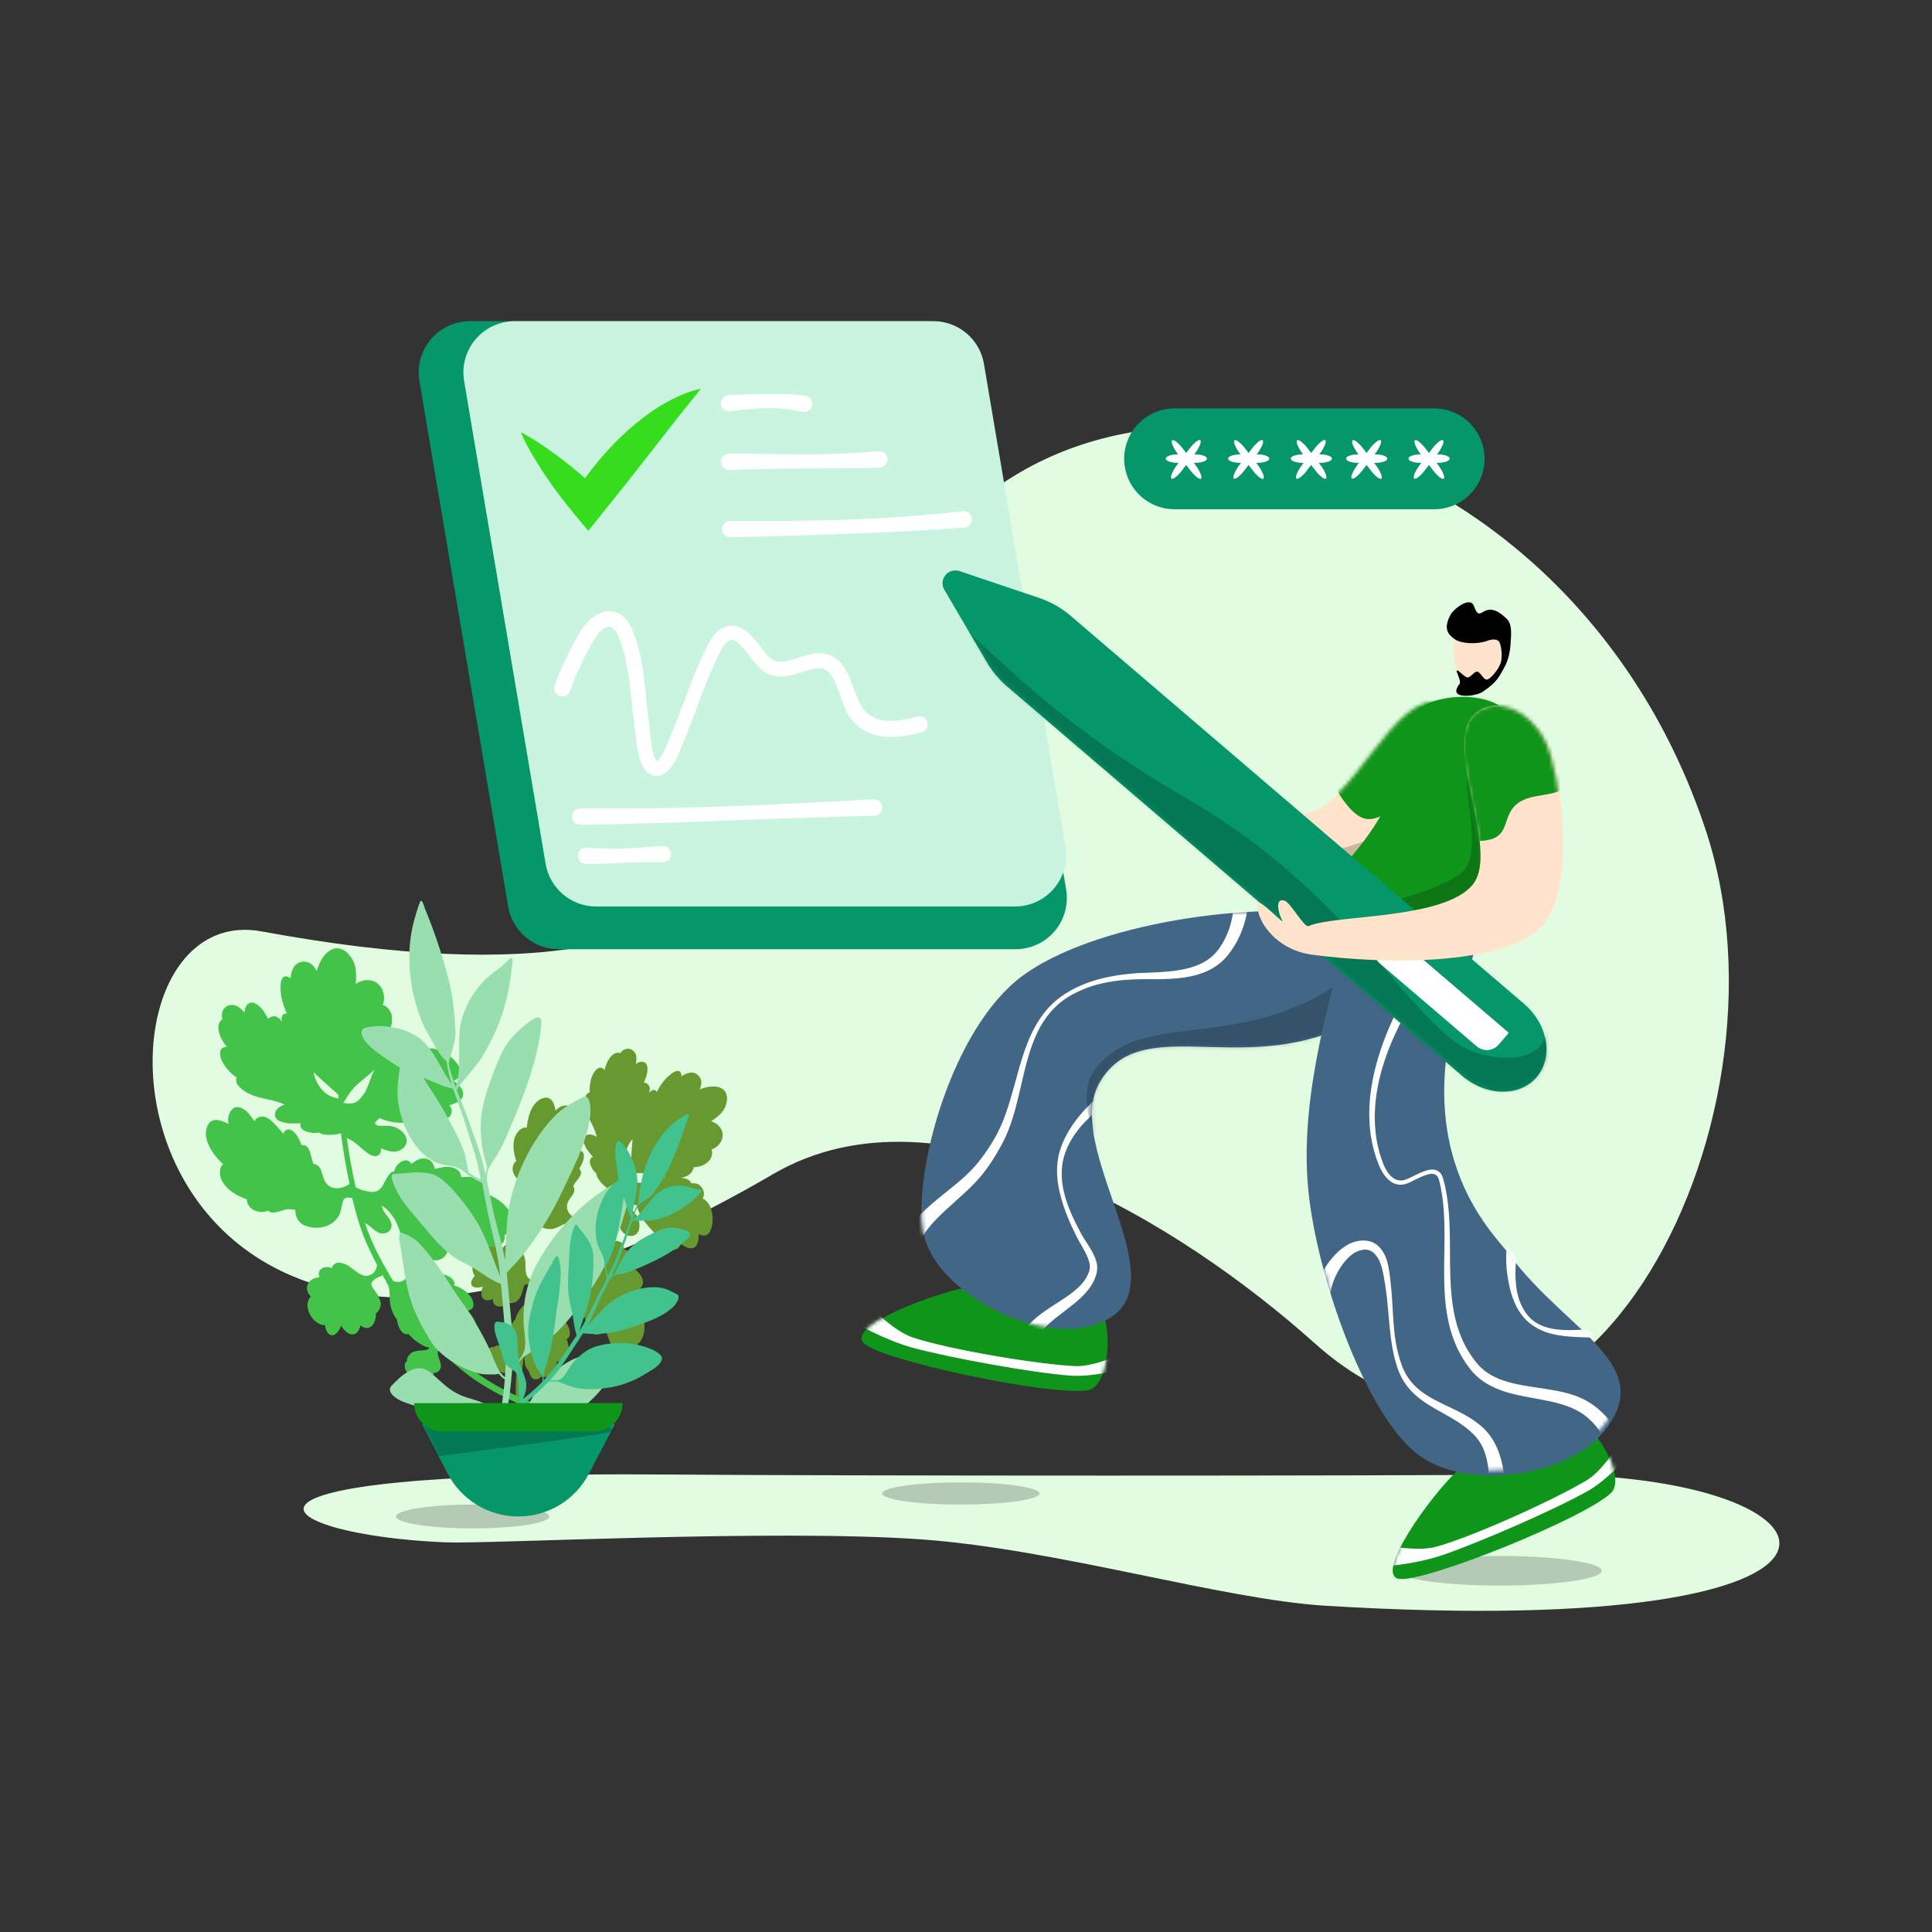 <svg width="512" height="512" viewBox="0 0 512 512" fill="none" xmlns="http://www.w3.org/2000/svg">
<rect x="0" y="0" width="512" height="512" fill="#333333" stroke="none"/>
<path fill-rule="evenodd" clip-rule="evenodd" d="M407.056 390.762C493.272 389.966 509.812 435.169 351.353 425.544C323.857 423.875 280.242 410.552 244.256 407.959C205.388 405.157 129.706 409.208 118.146 408.741C72.527 406.887 45.188 389.714 176.535 390.762C224.761 391.145 363.76 391.16 407.056 390.762Z" fill="#E2FCE1"/>
<path d="M397.464 420.192C412.383 420.192 424.477 418.435 424.477 416.268C424.477 414.101 412.383 412.345 397.464 412.345C382.544 412.345 370.45 414.101 370.45 416.268C370.45 418.435 382.544 420.192 397.464 420.192Z" fill="black" fill-opacity="0.2"/>
<path d="M254.61 398.729C266.12 398.729 275.451 397.409 275.451 395.78C275.451 394.152 266.12 392.832 254.61 392.832C243.1 392.832 233.769 394.152 233.769 395.78C233.769 397.409 243.1 398.729 254.61 398.729Z" fill="black" fill-opacity="0.2"/>
<path fill-rule="evenodd" clip-rule="evenodd" d="M451.984 219.834C478.467 299.556 415.288 415.826 348.347 355.924C313.305 324.569 249.907 284.857 204.847 311.168C26.576 415.271 14.447 236.715 69.32 246.83C217.836 274.207 207.462 204.774 242.833 151.311C290.005 80.012 416.013 111.544 451.984 219.834Z" fill="#E2FCE1"/>
<path d="M125.251 405.041C136.459 405.041 145.545 403.628 145.545 401.884C145.545 400.141 136.459 398.728 125.251 398.728C114.043 398.728 104.957 400.141 104.957 401.884C104.957 403.628 114.043 405.041 125.251 405.041Z" fill="black" fill-opacity="0.2"/>
<path d="M146.076 393.991C145.33 393.116 144.647 392.189 144.033 391.218C142.015 388.161 140.793 384.986 139.855 381.064C137.959 373.956 137.628 366.521 138.885 359.272C138.986 359.885 139.01 360.475 139.086 361.122C139.109 362.024 139.569 362.598 140.003 363.206C140.336 363.701 140.435 364.438 140.844 365.018C141.535 365.848 142.764 365.715 143.434 364.769C143.918 364.953 144.446 364.987 144.949 364.865C145.453 364.744 145.908 364.474 146.255 364.09C146.898 363.365 147.259 362.391 147.544 361.393C147.595 361.137 147.648 360.883 147.674 360.662C148.211 361.071 148.877 361.311 149.493 360.745C150.624 359.812 150.834 357.981 150.607 356.539C150.52 355.958 150.367 355.388 150.149 354.842L150.201 354.836C151.33 354.402 151.103 352.586 150.644 351.7C150.309 350.918 149.862 350.189 149.317 349.536C149.421 349.331 149.449 349.095 149.395 348.872C149.271 347.482 148.171 346.571 147.172 346.211C145.943 345.72 144.277 345.807 143.458 345.147C143.125 344.823 142.879 344.421 142.743 343.976C142.692 343.919 142.692 343.857 142.666 343.766C142.777 343.502 142.872 343.231 142.95 342.956C144.654 338.592 146.355 334.727 148.774 331.097C148.838 331.527 148.871 331.962 148.873 332.397C148.845 333.554 148.687 334.88 149.454 335.671C150.349 336.729 151.912 336.653 152.609 335.112C153.021 334.256 153.049 333.224 153.513 332.363C153.647 332.105 153.802 331.859 153.976 331.627C154.256 332.501 153.97 333.873 153.686 334.871C152.961 337.569 150.88 339.385 150.053 342.157C149.819 343.336 150.536 343.821 151.254 343.68C151.123 344.599 150.967 345.489 151.093 346.38C151.523 348.673 153.238 349.767 155.085 349.13C155.134 349.936 155.183 350.742 155.464 351.429C156.024 352.99 157.507 354.14 158.996 353.542C159.573 353.268 160.068 352.849 160.435 352.326C161.276 354.201 161.525 357.106 163.678 357.372C164.343 357.55 165.062 357.285 165.602 356.696C165.976 356.888 166.371 357.034 166.78 357.132C167.573 357.202 168.344 356.806 169.012 356.236C171.247 354.216 171.077 350.647 170.238 348.087C170.238 348.024 170.212 347.996 170.212 347.933C170.289 347.894 170.366 347.916 170.442 347.877C173.214 346.517 171.301 342.887 169.818 341.612L169.638 341.413C171.283 339.926 169.981 337.664 168.344 336.469C168.037 336.253 167.781 335.968 167.473 335.752C167.87 335.379 168.14 334.892 168.246 334.359C168.531 333.049 167.637 332.055 166.792 331.615C166.263 331.378 165.715 331.187 165.154 331.043C165.273 330.838 165.33 330.603 165.317 330.366C165.304 330.129 165.221 329.901 165.08 329.71C164.467 328.903 163.416 328.736 162.494 328.836C162.162 328.903 161.854 328.998 161.494 329.1C161.187 328.634 160.189 328.648 159.65 328.738C158.214 328.893 157.11 329.417 155.984 328.915C154.985 328.431 154.526 327.357 154.042 326.193C153.866 325.709 153.721 325.214 153.61 324.711C155.95 321.807 158.367 319.113 160.886 316.47C161.097 317.327 161.19 318.209 161.161 319.092C161.13 320.935 160.558 324.491 162.788 324.281C163.143 324.196 163.47 324.021 163.738 323.773C164.017 324.771 164.373 325.794 165.012 326.505C166.06 327.858 168.622 328.143 169.32 325.914C169.487 325.255 169.513 324.568 169.395 323.898C169.278 323.228 169.02 322.59 168.638 322.027C168.051 321.123 166.644 319.996 167.235 319.339C167.338 319.203 167.594 319.238 168.03 319.284C168.248 319.341 168.471 319.38 168.696 319.399C169.061 320.781 169.665 322.088 170.48 323.261C172.064 325.461 173.93 327.287 175.72 329.214C176.768 330.318 178.25 332.091 179.817 330.705C180.111 330.411 180.301 330.029 180.359 329.618C181.229 330.21 182.125 330.83 183.175 330.81C184.687 330.865 185.256 328.87 185.157 327.321C185.144 327.238 185.144 327.154 185.157 327.071C186.156 327.556 187.231 327.752 188.081 326.506C189.549 323.883 188.869 319.247 186.693 317.891C186.54 317.783 186.361 317.709 186.207 317.6C186.353 317.397 186.45 317.162 186.491 316.914C186.776 315.543 185.933 314.354 185.012 313.83C184.423 313.551 183.783 313.589 183.141 313.565C183.111 313.338 183.002 313.129 182.834 312.974C182.169 312.359 181.298 312.267 180.479 312.106C181.684 311.944 182.711 311.459 183.379 310.513C183.602 310.153 183.759 309.756 183.844 309.34C185.049 309.241 186.306 309.012 187.333 308.152C188.412 307.412 189.056 305.814 188.547 304.621C189.192 304.416 189.781 304.064 190.267 303.593C192.169 301.641 191.791 299.093 189.744 297.754C189.349 297.489 188.918 297.283 188.464 297.144C190.21 295.957 192.187 294.589 192.578 291.958C192.863 290.711 192.508 289.439 191.715 288.745C189.897 287.414 187.539 287.917 185.409 288.678C185.67 288.169 185.82 287.611 185.849 287.04C185.956 285.219 184.242 284 182.857 284.275C182.046 284.408 181.28 284.737 180.625 285.233L180.599 285.267C180.604 283.27 179.117 283.494 177.601 284.812C176.137 285.937 174.979 287.59 174.052 289.375C173.618 288.579 172.798 288.731 172.103 289.523L171.975 289.693C172.363 288.559 172.34 287.47 171.111 286.979C170.956 286.916 170.791 286.881 170.624 286.877C171.243 285.5 171.811 284.004 171.507 282.54C171.152 281.08 169.613 281.122 168.637 281.914C168.627 281.933 168.612 281.949 168.595 281.962C168.577 281.975 168.557 281.983 168.535 281.987C168.614 281.136 168.796 280.275 168.516 279.525C167.905 277.844 166.035 277.391 164.75 278.653C164.607 278.79 164.478 278.939 164.364 279.1C162.342 278.415 160.667 281.309 160.226 283.571C159.739 283.031 159.176 282.718 158.484 283.136C156.969 284.08 156.425 286.291 156.292 288.145C156.253 288.581 156.252 289.02 156.289 289.456C156.023 289.539 155.782 289.688 155.589 289.888C155.396 290.089 155.256 290.336 155.184 290.605C154.406 293.87 156.5 296.888 157.494 299.245C157.771 299.921 158 300.615 158.181 301.323C157.598 300.883 156.889 300.643 156.159 300.637C155.785 300.642 155.424 300.777 155.138 301.018C154.853 301.259 154.659 301.592 154.592 301.96C154.551 302.415 154.648 302.872 154.87 303.271C155.086 303.838 155.378 304.374 155.738 304.862C156.199 305.436 156.632 306.044 157.143 306.613C156.961 306.662 156.793 306.755 156.655 306.884C155.858 307.812 156.675 309.159 157.109 309.954C157.377 310.345 157.695 310.699 158.056 311.006C157.951 312.015 159.587 313.773 160.073 314.188C160.33 314.427 160.604 314.647 160.892 314.848C158.425 317.361 156.06 319.987 153.772 322.698C153.641 322.882 153.494 323.054 153.335 323.213C153.122 323.094 152.899 322.993 152.669 322.911C152.339 322.78 152.028 322.604 151.747 322.387C150.621 321.635 149.779 320.134 150.527 318.526C150.836 317.806 151.736 316.867 152.123 315.921C152.207 315.655 152.233 315.375 152.198 315.098C152.163 314.822 152.069 314.557 151.922 314.32C152.412 313.238 153.593 312.299 153.955 311.075C154.01 310.84 153.998 310.595 153.922 310.367C153.845 310.138 153.707 309.935 153.523 309.78C153.702 309.418 153.909 309.021 154.089 308.659C154.913 307.197 155.227 304.73 153.304 304.969C153.202 304.98 153.125 305.02 153.023 305.031C153.362 302.53 154.627 299.056 151.861 298.357C151.657 298.327 151.45 298.328 151.246 298.361C151.608 297.136 152.073 295.838 151.769 294.561C151.441 292.507 149.287 292.677 148.003 293.627C147.719 293.831 147.46 294.068 147.232 294.334C146.929 292.495 146.242 290.792 144.575 290.878C141.447 291.279 140.002 295.053 139.66 298.428C139.634 298.586 139.634 298.711 139.609 298.87C139.527 298.84 139.44 298.828 139.353 298.835C138.457 298.714 137.531 299.501 136.939 300.344C135.601 302.485 136.055 305.305 136.742 307.446C136.767 307.537 136.819 307.593 136.844 307.684C136.074 308.142 135.738 309.332 135.889 310.252C136.011 310.859 136.273 311.428 136.654 311.916C136.946 312.3 137.323 312.611 137.755 312.826C137.726 313.058 137.753 313.293 137.833 313.512C137.912 313.731 138.043 313.928 138.213 314.087C138.904 314.855 140.031 315.356 140.643 315.976C140.994 316.427 141.31 316.904 141.588 317.403C140.458 318.273 139.685 319.729 140.245 321.291C141.135 324.158 143.745 325.997 146.335 325.686C147.617 325.547 148.901 324.473 149.876 324.305C150.285 324.261 150.695 324.528 150.977 324.966C151.13 325.199 151.207 325.409 151.309 325.585C148.969 328.552 146.705 331.666 144.979 335.19C144.361 336.38 143.794 337.627 143.226 338.873C141.994 339.63 140.867 339.502 139.946 338.604C139.026 337.518 139.364 335.704 139.189 334.007C139.09 333.239 138.801 332.509 138.348 331.882C137.862 331.467 137.145 331.232 136.529 331.549C136.405 331.026 136.12 330.554 135.713 330.203C134.893 329.542 133.765 329.727 133.301 330.713C132.738 330.087 132.098 329.626 131.279 329.59C129.998 329.416 128.97 330.401 128.864 331.785C128.227 331.755 127.597 331.933 127.068 332.291C125.399 333.438 124.571 336.397 125.798 338.074L125.849 338.131C124.795 339.087 124.253 340.861 125.944 341.177C126.629 341.264 127.325 341.178 127.969 340.927C127.692 341.591 127.568 342.308 127.605 343.026C127.605 343.379 127.719 343.721 127.932 344.002C128.144 344.283 128.442 344.487 128.78 344.584C129.267 344.686 129.806 344.535 130.293 344.389C130.4 344.345 130.503 344.292 130.6 344.231C130.595 346.228 132.285 346.856 134.236 345.647C134.41 345.53 134.573 345.398 134.724 345.251C135.097 345.345 135.485 345.361 135.864 345.299C136.243 345.236 136.606 345.096 136.929 344.888C137.417 344.555 137.752 343.926 138.035 343.365C138.68 342.017 138.607 340.184 139.76 340.34C140.282 340.343 140.793 340.481 141.245 340.741C141.578 340.861 141.885 341.264 142.244 341.101C142.037 341.622 141.805 342.178 141.624 342.727C141.561 342.76 141.508 342.809 141.471 342.869C141.03 344.57 139.465 345.144 138.283 346.457C137.566 347.246 137.022 348.176 136.687 349.188C136.629 349.344 136.586 349.505 136.559 349.669C135.685 350.637 134.733 352.019 135.242 353.149C135.354 353.355 135.501 353.54 135.677 353.695C135.462 354.526 135.399 355.389 135.492 356.242C135.54 357.297 135.691 358.404 136.151 359.04C134.996 359.383 134.107 356.579 132.21 356.596C131.965 356.56 131.716 356.58 131.481 356.654C131.245 356.728 131.03 356.855 130.85 357.024C129.135 356.555 127.818 359.909 129.172 361.728C129.478 362.062 129.881 362.291 130.324 362.384C130.286 362.623 130.312 362.867 130.399 363.093C130.885 363.758 131.73 363.573 132.424 363.217C132.832 363.922 133.78 363.975 134.448 363.591C135.064 363.15 135.451 362.329 135.939 361.683C136.119 361.383 136.582 361.021 136.659 361.043L137.196 360.891C136.777 363.841 136.612 366.822 136.704 369.801C136.848 373.778 137.555 377.632 138.469 381.338C139.381 385.295 140.91 388.997 143.055 392.072C143.668 392.942 144.333 393.805 144.997 394.606C145.055 394.697 145.143 394.766 145.245 394.8C145.348 394.834 145.459 394.832 145.56 394.795C146.534 394.877 146.537 394.378 146.076 393.991ZM165.652 306.815C165.715 305.208 166.264 303.659 167.227 302.371C167.347 302.197 167.485 302.036 167.639 301.89C167.455 303.625 167.373 305.35 167.267 307.046C167.214 307.737 167.186 308.458 167.133 309.15C166.928 309.359 166.696 309.54 166.516 309.716C166.463 309.671 166.427 309.608 166.414 309.54C165.951 308.703 165.69 307.77 165.652 306.815ZM168.02 313.078C167.504 312.719 167.069 312.256 166.742 311.719C166.627 311.529 166.524 311.332 166.435 311.128C166.512 311.151 166.64 311.106 166.716 311.128C167.152 311.05 167.305 311.033 167.768 310.983C168.678 310.87 169.596 310.844 170.511 310.905C171.946 311 174.149 311.635 176.353 312.021L175.892 312.07C174.199 312.441 172.3 313.332 170.838 313.459C169.711 313.457 168.89 313.546 168.02 313.078Z" fill="#679931"/>
<path d="M154.525 373.971C153.131 374.023 151.735 373.976 150.348 373.829C145.922 373.448 141.981 372.222 137.543 370.164C129.353 366.619 122.029 361.339 116.078 354.689C116.737 355.054 117.316 355.475 117.989 355.89C118.864 356.547 119.757 356.541 120.662 356.585C121.382 356.642 122.16 357.101 123.019 357.149C124.328 357.117 125.128 355.845 124.731 354.498C125.758 353.924 126.386 352.714 126.208 351.302C126.003 350.145 125.346 349.068 124.611 348.046C124.406 347.805 124.204 347.563 124.013 347.372C124.807 347.169 125.537 346.716 125.462 345.704C125.425 343.926 123.84 342.348 122.297 341.48C121.679 341.124 121.022 340.842 120.338 340.637L120.371 340.584C120.808 339.184 118.91 338.032 117.721 337.803C116.725 337.533 115.695 337.41 114.663 337.437C114.546 337.184 114.343 336.98 114.09 336.862C112.674 335.935 110.98 336.296 109.886 336.976C108.494 337.776 107.322 339.427 106.078 339.709C105.52 339.783 104.951 339.714 104.427 339.508C104.335 339.501 104.247 339.472 104.169 339.423C104.001 339.119 103.815 338.825 103.612 338.543C100.741 333.639 98.344 329.112 96.71 324.079C97.167 324.342 97.606 324.637 98.021 324.962C99.101 325.86 100.245 327.008 101.574 326.873C103.253 326.818 104.359 325.273 103.416 323.451C102.912 322.415 101.951 321.611 101.48 320.522C101.336 320.201 101.218 319.868 101.128 319.527C102.171 319.919 103.262 321.223 103.996 322.244C106.018 324.964 106.18 328.312 108.194 331.184C109.141 332.294 110.14 331.976 110.547 331.187C111.323 332.003 112.053 332.821 112.995 333.372C115.501 334.688 117.831 333.88 118.616 331.643C119.42 332.202 120.223 332.762 121.088 333.012C122.995 333.655 125.206 333.108 125.757 331.242C125.929 330.487 125.904 329.7 125.682 328.958C128.099 329.568 131.05 331.518 132.923 329.669C133.594 329.169 133.882 328.287 133.728 327.33C134.191 327.118 134.627 326.851 135.028 326.536C135.693 325.833 135.896 324.803 135.855 323.738C135.615 320.091 132.092 317.568 129.023 316.44C128.964 316.393 128.917 316.396 128.858 316.349C128.879 316.246 128.958 316.19 128.979 316.087C129.77 312.426 124.877 311.515 122.548 311.968L122.224 311.988C122.044 309.304 118.914 308.841 116.545 309.499C116.108 309.627 115.645 309.658 115.208 309.787C115.151 309.13 114.891 308.506 114.463 308.004C113.432 306.747 111.812 306.849 110.758 307.323C110.135 307.648 109.54 308.026 108.981 308.452C108.876 308.184 108.695 307.953 108.459 307.787C108.224 307.621 107.945 307.528 107.657 307.519C106.428 307.495 105.478 308.369 104.879 309.322C104.692 309.69 104.551 310.055 104.377 310.473C103.703 310.414 102.965 311.376 102.645 311.956C101.712 313.439 101.381 314.884 100.055 315.578C98.843 316.163 97.476 315.792 96.004 315.377C95.411 315.181 94.832 314.946 94.269 314.673C93.267 310.261 92.522 305.934 91.902 301.549C92.877 301.992 93.786 302.568 94.603 303.259C96.335 304.676 99.288 307.896 100.766 305.615C100.951 305.213 101.031 304.77 100.996 304.328C102.157 304.815 103.398 305.244 104.554 305.171C106.63 305.192 108.83 302.968 107.234 300.628C106.732 299.973 106.098 299.432 105.372 299.039C104.646 298.647 103.845 298.413 103.022 298.352C101.72 298.231 99.589 298.722 99.41 297.665C99.359 297.465 99.584 297.247 99.955 296.867C100.174 296.702 100.378 296.519 100.566 296.32C102.156 297.013 103.854 297.421 105.584 297.528C108.868 297.676 112.009 297.274 115.191 297.022C117.029 296.855 119.832 296.779 119.693 294.245C119.634 293.744 119.414 293.276 119.065 292.912C120.283 292.529 121.548 292.144 122.319 291.129C123.509 289.731 122.039 287.688 120.491 286.617C120.403 286.567 120.323 286.503 120.254 286.428C121.467 285.843 122.462 284.966 121.916 283.221C120.525 279.851 115.601 277.009 112.674 278.059C112.456 278.124 112.25 278.238 112.032 278.303C111.948 278.011 111.798 277.742 111.593 277.517C110.502 276.213 108.738 276.121 107.546 276.604C106.836 276.954 106.391 277.592 105.885 278.183C105.647 278.041 105.366 277.987 105.092 278.03C104.007 278.2 103.263 278.959 102.493 279.617C103.246 278.349 103.557 277.006 103.16 275.659C102.984 275.175 102.724 274.727 102.392 274.334C103.205 273.113 103.932 271.745 103.887 270.12C103.994 268.537 102.959 266.721 101.44 266.308C101.731 265.54 101.839 264.715 101.756 263.898C101.33 260.619 98.621 259.061 95.807 260.002C95.257 260.178 94.737 260.433 94.263 260.761C94.447 258.206 94.634 255.296 92.424 252.944C91.452 251.734 89.975 251.115 88.718 251.347C86.083 252.074 84.788 254.698 83.909 257.297C83.621 256.666 83.202 256.103 82.68 255.645C81.028 254.173 78.579 254.888 77.798 256.413C77.314 257.286 77.051 258.262 77.03 259.259L77.043 259.311C75.147 257.803 74.24 259.387 74.354 261.819C74.323 264.059 75.025 266.405 76.025 268.63C74.942 268.444 74.468 269.339 74.7 270.596L74.765 270.846C73.978 269.624 72.924 268.827 71.532 269.627C71.355 269.725 71.197 269.856 71.067 270.012C70.223 268.387 69.226 266.721 67.604 265.908C65.949 265.149 64.831 266.643 64.85 268.168C64.86 268.192 64.865 268.219 64.864 268.246C64.862 268.272 64.855 268.298 64.842 268.322C64.092 267.606 63.409 266.786 62.485 266.488C60.426 265.804 58.588 267.243 58.822 269.415C58.844 269.653 58.889 269.889 58.957 270.118C56.781 271.526 58.277 275.298 60.097 277.42C59.218 277.476 58.496 277.776 58.372 278.75C58.13 280.9 59.825 283.083 61.489 284.605C61.874 284.971 62.291 285.302 62.734 285.594C62.613 285.91 62.573 286.251 62.619 286.586C62.664 286.921 62.794 287.239 62.995 287.51C65.518 290.707 69.965 290.985 72.955 291.813C73.806 292.058 74.64 292.362 75.449 292.723C74.592 292.947 73.829 293.441 73.273 294.131C72.997 294.491 72.854 294.935 72.868 295.389C72.883 295.842 73.055 296.277 73.354 296.618C73.756 297 74.264 297.251 74.811 297.339C75.513 297.561 76.242 297.686 76.977 297.711C77.87 297.705 78.775 297.75 79.701 297.691C79.61 297.902 79.572 298.131 79.591 298.359C79.875 299.816 81.771 300.052 82.854 300.238C83.427 300.278 84.003 300.241 84.567 300.13C85.448 300.989 88.351 300.754 89.112 300.605C89.533 300.54 89.948 300.446 90.356 300.323C90.891 304.561 91.611 308.788 92.468 313.005C92.544 313.268 92.598 313.537 92.629 313.809C92.355 313.922 92.091 314.057 91.841 314.215C91.468 314.431 91.066 314.593 90.648 314.697C89.087 315.203 87.025 314.876 86.056 312.953C85.604 312.118 85.388 310.555 84.778 309.474C84.589 309.194 84.341 308.959 84.052 308.784C83.763 308.609 83.44 308.499 83.104 308.461C82.443 307.181 82.439 305.35 81.546 304.084C81.364 303.855 81.122 303.681 80.847 303.582C80.572 303.483 80.275 303.461 79.989 303.521C79.78 303.076 79.557 302.582 79.349 302.138C78.578 300.254 76.467 298.099 75.248 300.109C75.181 300.215 75.161 300.318 75.094 300.424C72.969 298.219 70.616 294.401 67.869 296.507C67.687 296.679 67.532 296.878 67.41 297.096C66.517 295.83 65.632 294.411 64.187 293.74C61.986 292.506 60.527 294.684 60.465 296.62C60.445 297.044 60.476 297.469 60.558 297.886C58.58 296.79 56.442 296.163 55.27 297.814C53.297 301.09 55.801 305.307 58.755 308.171C58.886 308.315 59.005 308.41 59.136 308.554C59.046 308.609 58.969 308.684 58.911 308.772C58.12 309.534 58.172 311.005 58.53 312.203C59.56 315.088 62.586 316.778 65.139 317.735C65.245 317.779 65.337 317.774 65.443 317.818C65.298 318.895 66.178 320.111 67.167 320.659C67.836 321 68.575 321.18 69.326 321.184C69.911 321.195 70.49 321.071 71.02 320.822C71.427 321.305 72.055 321.367 72.564 321.334C73.814 321.255 75.139 320.561 76.191 320.444C76.884 320.45 77.575 320.508 78.259 320.618C78.237 322.349 79.041 324.179 80.947 324.822C84.345 326.132 88.058 325.032 89.711 322.334C90.544 321.01 90.488 318.979 91.062 317.926C91.328 317.502 91.891 317.314 92.519 317.376C92.856 317.405 93.113 317.491 93.357 317.526C94.419 321.985 95.679 326.483 97.734 330.777C98.4 332.262 99.16 333.738 99.919 335.216C99.712 336.958 98.742 337.935 97.195 338.135C95.469 338.193 93.997 336.506 92.251 335.395C91.447 334.912 90.535 334.638 89.597 334.597C88.836 334.747 88.074 335.253 87.911 336.077C87.32 335.801 86.656 335.718 86.015 335.841C84.771 336.122 84.097 337.335 84.686 338.519C83.668 338.583 82.748 338.845 82.096 339.598C80.967 340.687 81.13 342.405 82.368 343.548C81.859 344.132 81.554 344.865 81.497 345.637C81.333 348.089 83.526 351.103 86.044 351.198L86.137 351.192C86.254 352.914 87.533 354.765 89.106 353.394C89.705 352.807 90.147 352.08 90.393 351.278C90.815 352.041 91.404 352.698 92.115 353.203C92.45 353.469 92.862 353.617 93.289 353.627C93.716 353.637 94.134 353.507 94.481 353.257C94.945 352.873 95.206 352.245 95.434 351.671C95.473 351.536 95.5 351.398 95.515 351.259C97.412 352.766 99.281 351.631 99.599 348.865C99.619 348.611 99.616 348.355 99.59 348.102C99.96 347.818 100.267 347.461 100.493 347.053C100.719 346.645 100.859 346.195 100.904 345.731C100.954 345.015 100.607 344.223 100.287 343.532C99.488 341.904 97.69 340.594 98.706 339.615C99.102 339.121 99.618 338.738 100.206 338.503C100.571 338.276 101.185 338.288 101.3 337.823C101.641 338.412 101.994 339.051 102.382 339.636C102.365 339.721 102.371 339.809 102.4 339.89C103.687 341.588 103.056 343.51 103.416 345.624C103.627 346.9 104.103 348.117 104.813 349.198C104.917 349.371 105.038 349.534 105.174 349.684C105.437 351.244 106.036 353.189 107.495 353.555C107.775 353.604 108.061 353.603 108.341 353.552C108.969 354.382 109.743 355.091 110.624 355.645C111.665 356.393 112.831 357.082 113.783 357.124C113.241 358.48 109.903 357.217 108.492 359.035C108.274 359.24 108.105 359.492 107.998 359.772C107.892 360.052 107.85 360.352 107.876 360.651C106.138 361.931 108.34 365.707 111.089 365.787C111.637 365.748 112.158 365.537 112.58 365.185C112.779 365.4 113.031 365.559 113.311 365.645C114.309 365.684 114.77 364.739 114.953 363.812C115.931 363.954 116.695 363.092 116.832 362.168C116.876 361.25 116.385 360.263 116.139 359.313C115.988 358.915 115.992 358.203 116.072 358.147L116.333 357.52C118.827 360.137 121.542 362.535 124.448 364.686C128.34 367.542 132.54 369.768 136.754 371.688C141.205 373.797 145.879 375.129 150.418 375.4C151.707 375.471 153.03 375.49 154.292 375.46C154.422 375.474 154.553 375.442 154.663 375.37C154.773 375.298 154.855 375.191 154.895 375.066C155.714 374.201 155.24 373.825 154.525 373.971ZM86.305 289.747C84.823 288.479 83.761 286.791 83.261 284.905C83.186 284.66 83.137 284.407 83.113 284.152C84.626 285.633 86.206 287.007 87.739 288.385C88.358 288.956 89.022 289.525 89.641 290.096C89.685 290.449 89.683 290.805 89.715 291.108C89.632 291.125 89.546 291.113 89.471 291.073C88.326 290.884 87.242 290.43 86.305 289.747V289.747ZM94.046 292.207C93.316 292.428 92.548 292.494 91.791 292.401C91.524 292.367 91.259 292.316 90.999 292.247C91.078 292.191 91.132 292.036 91.211 291.98C91.465 291.506 91.565 291.347 91.865 290.87C92.441 289.919 93.107 289.026 93.854 288.201C95.024 286.907 97.286 285.289 99.311 283.482C99.211 283.641 99.111 283.8 99.011 283.959C98.09 285.848 97.509 288.326 96.53 289.812C95.678 290.883 95.145 291.73 94.046 292.207V292.207Z" fill="#43C349"/>
<path d="M135.702 363.169C136.573 362.038 137.5 361.193 138.394 359.928C138.419 359.892 138.445 359.823 138.472 359.787C140.895 358.216 143.772 356.42 146.159 354.331C149.926 351.009 153.168 346.843 156.083 342.461C159.816 337.117 162.649 331.014 164.643 324.568C165.404 321.752 167.914 315.596 166.128 313.388C164.387 312.253 159.918 315.376 158.189 316.591C151.244 321.772 145.582 328.477 141.638 336.191C139.034 341.511 138.222 347.797 139.041 353.501C139.144 354.795 139.304 356.406 139.028 357.652C138.83 358.332 138.532 358.978 138.145 359.57C138.096 359.603 138.051 359.642 138.012 359.686C137.979 359.736 137.961 359.796 137.961 359.856C137.442 360.547 136.878 361.202 136.271 361.818C136.113 362.002 135.955 362.22 135.797 362.405C135.859 361.286 135.922 360.166 135.957 359.018C135.959 354.215 135.452 349.513 134.998 344.805C134.796 342.317 134.567 339.799 134.284 337.322C136.055 335.351 137.908 333.529 139.515 331.383C142.889 326.924 145.838 322.158 148.323 317.149C151.52 310.278 155.417 303.376 156.447 295.624C156.501 293.983 156.645 291.251 155.235 290.594C154.911 290.507 154.564 290.685 154.244 290.859L152.164 292.024C150.244 292.996 148.493 294.271 146.979 295.8C140.813 302.128 136.155 311.812 134.665 321.163C134.062 325.394 134.212 329.654 133.797 333.892V333.925C133.707 333.382 133.617 332.838 133.502 332.331C132.624 328.007 131.291 323.843 130.413 319.519C129.947 317.328 129.507 315.1 129.041 312.909V312.877C129.052 311.895 129.039 311.113 129.268 310.297C129.703 308.931 130.89 307.496 131.781 306.002C133.797 302.623 135.161 298.812 136.743 295.166C139.252 289.009 141.571 282.715 142.808 276.078C143.13 274.485 143.346 272.873 143.456 271.252C143.662 269.035 142.108 269.442 140.912 270.324C138.515 271.972 136.388 273.98 134.605 276.278C133.026 278.454 131.994 281.11 130.986 283.697C129.516 287.556 128.101 291.539 127.549 295.665C127.305 298.041 127.344 300.438 127.666 302.804C127.833 304.84 128.402 306.691 128.89 308.584C129.002 308.863 128.983 309.323 129.121 309.598C128.957 309.958 128.836 310.336 128.762 310.725L128.691 311.323C128.343 309.802 127.996 308.313 127.595 306.832C126.571 303.443 125.31 300.379 124.262 297.124C123.275 294.35 122.101 291.667 121.061 288.934C121.08 288.873 121.106 288.815 121.137 288.76C121.248 288.53 121.37 288.306 121.503 288.089C122.318 286.9 123.324 285.913 124.194 284.783C125.354 283.318 126.568 281.912 127.619 280.331C128.72 278.569 129.715 276.743 130.597 274.862C132.709 270.719 134.006 266.132 134.926 261.499C135.249 259.854 135.384 258.234 135.602 256.767C135.699 256.102 135.795 255.401 135.838 254.742C135.834 254.449 135.827 254.057 135.582 253.927C135.257 253.775 134.968 254.174 134.729 254.403C134.12 255.008 133.511 255.581 132.901 256.122C131.254 257.456 129.47 258.581 127.99 260.22C125.193 263.204 123.197 266.847 122.189 270.811C121.514 273.974 121.701 277.183 121.699 280.32C121.675 282.153 121.678 284.014 121.356 285.659C121.208 286.496 120.979 287.312 120.777 288.156C120.125 286.4 119.566 284.611 119.102 282.797C119.016 282.428 118.956 282.054 118.923 281.677C118.994 281.551 119.037 281.412 119.051 281.268C119.098 280.946 119.174 280.63 119.278 280.322C119.76 278.557 120.351 276.811 120.617 275.01C120.805 273.351 120.592 271.714 120.51 270.091C120.309 267.105 119.901 264.137 119.289 261.207C117.609 254.312 115.404 247.556 112.693 240.998C112.416 240.512 112.002 238.217 111.394 238.855C110.744 240.251 110.394 241.867 109.906 243.338C107.844 250.512 108.157 258.18 109.91 264.967C110.436 266.963 111.079 268.926 111.835 270.847C112.647 272.763 113.724 274.479 114.695 276.242C115.61 277.914 116.605 279.544 117.864 280.842C118.013 281.01 118.177 281.163 118.356 281.298C118.62 283.379 119.096 285.427 119.774 287.411C116.694 283.321 114.794 277.372 110.445 274.662C108.486 273.36 106.268 272.649 104.002 272.271C102.287 271.893 100.52 271.812 98.778 272.034C97.92 272.216 97.004 272.144 96.205 272.645C95.122 273.871 96.604 275.695 97.29 276.516C98.606 278.004 100.212 279.092 101.763 280.156C103.151 281.111 104.485 282.105 105.951 282.919C105.52 286.147 105.036 289.447 105.627 292.699C106.728 299.215 110.081 305.13 115.049 307.82C116.569 308.626 118.267 308.787 119.913 309.086C120.881 309.241 121.799 309.62 122.595 310.192C124.094 311.393 125.647 312.554 127.355 313.335C127.484 313.406 127.62 313.464 127.761 313.508C128.35 316.532 128.883 319.596 129.524 322.613C130.455 326.864 131.626 331.018 132.236 335.411C132.359 336.375 132.482 337.338 132.578 338.273C130.479 333.33 128.939 327.953 126.202 323.489C124.385 320.587 122.314 317.851 120.015 315.313C118.455 313.728 116.838 311.955 114.809 311.251C111.401 310.146 107.675 311.012 104.259 311.117C103.324 311.505 104.103 313.066 104.302 313.725C105.68 317.393 108.067 320.172 110.424 322.857C112.756 325.579 114.956 328.449 117.523 330.845C119.439 332.806 121.747 334.093 124.08 335.246C125.763 336.128 127.341 337.221 128.946 338.277C130.143 339.082 131.427 339.751 132.772 340.272C132.968 342.369 133.136 344.438 133.305 346.538C133.667 350.573 133.996 354.253 134.063 358.328C134.072 360.549 133.973 362.751 133.821 364.961C132.106 363.724 131.285 361.254 130.332 358.934C128.961 355.657 127.243 352.623 125.473 349.662C123.675 346.704 121.669 344.134 119.875 341.372C117.416 337.459 114.825 333.662 111.864 330.307C110.494 328.795 108.886 327.543 107.046 326.911C105.771 326.268 105.655 327.394 105.838 328.676C106.987 334.826 107.363 341.374 109.715 346.969C110.634 349.22 111.722 351.398 112.969 353.486C113.828 354.97 114.713 356.483 115.862 357.666C118.789 360.601 122.399 362.561 126.105 363.756C127.405 364.232 128.777 364.242 130.15 364.251C130.807 364.271 131.464 364.225 132.112 364.115L132.247 364.097C132.515 364.472 132.828 364.813 133.178 365.114C133.364 365.279 133.565 365.426 133.777 365.555C133.444 369.684 132.827 373.785 131.932 377.829C131.671 376.685 131.274 375.576 130.748 374.527C130.155 373.477 129.308 372.592 128.285 371.954C125.924 370.739 123.5 370.579 121.219 369.321C119.239 368.348 117.738 366.984 116.017 365.421C114.924 364.427 113.83 363.334 112.476 362.832C110.203 362.03 107.672 363.55 105.736 365.284C105.02 365.969 104.278 366.658 103.618 367.401C103.013 368.235 103.484 369.118 104.005 369.669C105.099 370.794 106.481 371.39 107.888 371.852C109.543 372.398 111.17 373.027 112.762 373.738C114.661 374.689 116.615 375.697 118.836 374.938C120.121 374.567 121.268 373.856 122.42 373.634C124.864 373.367 126.893 375.672 128.808 377.602C129.397 378.185 130.113 378.624 130.9 378.885C131.158 378.981 131.436 379.011 131.709 378.972C131.007 382.106 130.359 385.265 129.44 388.331C129.338 388.671 129.338 388.606 129.21 388.983V389.048C129.21 389.08 129.21 389.08 129.184 389.117V389.149C129.159 389.283 129.215 389.405 129.323 389.424C129.638 389.439 129.952 389.374 130.235 389.235C130.615 389.412 131.042 387.59 131.146 387.347C131.733 385.405 132.239 383.408 132.745 381.444C133.328 381.423 133.902 381.29 134.434 381.051C134.923 380.784 135.37 380.447 135.763 380.053C135.819 380.176 136.007 380.151 136.167 380.096C137.026 379.914 137.915 380.022 138.883 379.955C140.001 379.858 141.112 379.695 142.211 379.469C144.918 378.84 147.507 377.573 150.011 376.023C154.338 373.551 158.074 370.166 160.962 366.105C161.986 364.561 163.09 362.973 163.544 361.082C163.618 360.679 163.771 360.168 163.524 359.875C163.277 359.582 162.85 359.771 162.526 359.717C161.922 359.73 161.318 359.692 160.721 359.603C158.535 359.214 156.323 358.861 154.046 359.465C149.383 360.589 143.204 366.134 140.649 371.186C139.446 373.376 138.681 375.897 137.339 377.746C136.606 378.689 135.762 379.538 134.824 380.278C134.278 380.649 133.638 380.861 132.978 380.888L132.924 380.895C133.126 380.084 133.328 379.239 133.53 378.428C134.596 373.396 135.322 368.299 135.702 363.169ZM124.273 310.781C124.243 310.746 124.205 310.717 124.164 310.697C124.186 310.4 123.938 310.042 123.933 309.716C123.663 308.021 123.42 306.29 122.802 304.74C121.564 301.412 119.875 298.473 118.238 295.461C116.683 292.503 114.81 289.817 113.069 287.015L112.239 285.659C112.862 285.901 113.458 286.145 114.081 286.388C115.924 287.151 117.742 288.047 119.71 288.4C119.765 288.426 119.818 288.418 119.873 288.443C119.927 288.469 119.955 288.53 120.009 288.556L120.063 288.548C120.656 290.297 121.33 292.003 121.923 293.72C122.823 296.113 123.477 298.246 124.216 300.694C125.01 303.199 125.799 305.347 126.433 307.939C126.808 309.489 127.13 311.078 127.425 312.64C126.319 312.117 125.264 311.495 124.273 310.781Z" fill="#98DEAF"/>
<path d="M145.434 366.071C146.183 366.03 146.848 366.154 147.657 366.066C147.68 366.063 147.716 366.046 147.739 366.044C149.24 366.661 150.997 367.426 152.677 367.784C155.338 368.338 158.113 368.21 160.844 367.802C164.242 367.403 167.582 366.154 170.731 364.282C172.065 363.403 175.302 361.95 175.445 359.941C175.208 358.452 172.355 357.418 171.249 357.021C166.856 355.567 162.118 355.525 157.7 356.901C154.738 357.915 152.096 360.368 150.288 363.457C149.847 364.111 149.309 364.944 148.742 365.367C148.423 365.568 148.067 365.702 147.695 365.763C147.666 365.751 147.634 365.745 147.602 365.743C147.569 365.749 147.539 365.767 147.519 365.794C147.063 365.826 146.605 365.815 146.151 365.764C146.023 365.761 145.881 365.774 145.753 365.772C146.192 365.289 146.631 364.807 147.071 364.296C148.856 362.079 150.409 359.626 151.986 357.2C152.834 355.939 153.682 354.649 154.495 353.348C155.899 353.418 157.277 353.604 158.682 353.504C161.617 353.314 164.516 352.745 167.305 351.811C171.068 350.409 175.107 349.381 178.376 346.372C179.006 345.644 180.075 344.462 179.784 343.376C179.683 343.181 179.515 343.03 179.31 342.95L178.09 342.335C177.054 341.738 175.909 341.354 174.723 341.206C170.038 340.711 164.677 342.602 160.64 346.095C158.84 347.715 157.315 349.766 155.584 351.494L155.572 351.509C155.74 351.209 155.907 350.908 156.052 350.61C157.325 348.126 158.367 345.464 159.64 342.981C160.277 341.71 160.938 340.438 161.575 339.166L161.587 339.151C161.878 338.744 162.23 338.385 162.63 338.085C163.303 337.695 164.286 337.691 165.178 337.494C167.196 337.052 169.128 336.047 171.081 335.24C174.319 333.787 177.534 332.164 180.468 329.784C181.195 329.215 181.876 328.589 182.505 327.914C183.407 327.004 182.667 326.331 181.886 326.075C180.419 325.517 178.854 325.263 177.286 325.33C175.88 325.46 174.502 326.114 173.16 326.751C171.17 327.719 169.155 328.774 167.413 330.374C166.405 331.38 165.529 332.51 164.806 333.736C164.115 334.77 163.642 335.939 163.123 337.085C163.063 337.276 162.884 337.478 162.835 337.682C162.634 337.76 162.448 337.868 162.28 338.004L162.032 338.24C162.465 337.344 162.886 336.465 163.284 335.559C164.155 333.426 164.815 331.312 165.627 329.228C166.283 327.399 166.834 325.509 167.456 323.67C167.485 323.653 167.517 323.641 167.55 323.633C167.676 323.588 167.806 323.552 167.937 323.526C168.688 323.428 169.435 323.531 170.184 323.49C171.17 323.494 172.156 323.442 173.135 323.332C174.211 323.128 175.267 322.835 176.294 322.457C178.633 321.714 180.828 320.314 182.897 318.683C183.63 318.103 184.283 317.429 184.911 316.873C185.195 316.619 185.491 316.349 185.752 316.068C185.821 316.001 185.875 315.921 185.911 315.831C185.946 315.742 185.962 315.646 185.957 315.55C185.89 315.3 185.632 315.324 185.457 315.297C185.002 315.239 184.558 315.166 184.126 315.077C183.006 314.781 181.913 314.312 180.743 314.249C178.567 314.079 176.4 314.672 174.613 315.925C173.183 317.012 172.062 318.598 170.896 320.047C170.206 320.88 169.516 321.742 168.783 322.323C168.416 322.628 168.027 322.877 167.637 323.156C168.025 322.094 168.463 320.856 168.994 319.751C169.095 319.537 169.211 319.331 169.341 319.134C169.417 319.114 169.487 319.073 169.542 319.016C169.675 318.896 169.822 318.792 169.979 318.705C170.817 318.157 171.689 317.678 172.459 316.994C173.146 316.332 173.673 315.456 174.245 314.662C175.299 313.136 176.247 311.538 177.082 309.882C179.042 305.67 180.715 301.329 182.087 296.89C182.162 296.512 182.858 295.222 182.39 295.18C181.626 295.464 180.893 296.016 180.163 296.426C176.718 298.597 173.989 302.312 172.132 306.418C171.582 307.653 171.096 308.916 170.677 310.201C170.274 311.536 170.045 312.925 169.757 314.278C169.455 315.551 169.285 316.851 169.25 318.159C169.243 318.32 169.249 318.482 169.267 318.642C168.576 319.788 167.996 320.996 167.534 322.252C167.886 318.655 169.375 314.855 168.734 311.193C168.465 309.562 167.941 307.984 167.181 306.517C166.697 305.431 166.06 304.419 165.29 303.513C164.898 303.121 164.577 302.58 164.089 302.369C163.223 302.334 163.108 303.999 163.062 304.759C163.051 306.153 163.166 307.545 163.405 308.918C163.576 310.128 163.712 311.327 163.965 312.516C162.603 313.768 161.194 315.025 160.21 316.853C158.208 320.474 157.281 325.064 158.164 329.06C158.44 330.274 159.024 331.29 159.536 332.34C159.851 332.966 160.056 333.642 160.142 334.337C160.233 335.716 160.445 337.085 160.778 338.427C160.8 338.531 160.83 338.633 160.867 338.732C159.967 340.454 159.031 342.166 158.154 343.914C156.927 346.394 155.828 348.962 154.428 351.329C154.117 351.842 153.806 352.356 153.495 352.839C154.535 349.393 155.949 346.055 156.57 342.477C156.962 340.094 157.194 337.686 157.262 335.271C157.26 333.675 157.306 331.96 156.799 330.51C155.918 328.111 154.185 326.446 152.852 324.601C152.354 324.262 152.069 325.415 151.9 325.83C151.06 328.287 150.932 330.894 150.828 333.441C150.7 335.991 150.467 338.536 150.551 341.065C150.548 343.033 150.944 344.905 151.4 346.732C151.71 348.072 151.902 349.451 152.116 350.828C152.27 351.859 152.507 352.877 152.825 353.87C152.12 354.947 151.417 355.995 150.7 357.06C149.339 359.124 148.097 361.006 146.609 362.925C145.788 363.956 144.933 364.919 144.054 365.855C143.864 364.333 144.47 362.737 144.971 361.137C145.64 358.845 146.175 356.516 146.573 354.161C146.991 351.799 147.185 349.5 147.531 347.23C148.087 344.072 148.446 340.883 148.606 337.68C148.678 336.244 148.487 334.808 148.043 333.441C147.799 332.437 147.337 332.893 146.93 333.586C145.082 337.064 142.792 340.297 141.605 344.185C141.11 345.763 140.713 347.37 140.418 348.997C140.155 350.159 140.002 351.342 139.961 352.532C140.008 355.434 140.556 358.306 141.58 361.022C141.912 361.904 142.366 362.735 142.928 363.492C143.162 363.856 143.427 364.198 143.721 364.516L143.779 364.582C143.741 364.909 143.732 365.239 143.753 365.568C143.763 365.748 143.784 365.927 143.816 366.104C142.194 367.794 140.435 369.348 138.559 370.751C138.894 370.053 139.155 369.322 139.337 368.57C139.502 367.727 139.51 366.861 139.359 366.016C138.916 364.147 138.057 362.728 137.661 360.883C137.272 359.337 137.209 357.874 137.138 356.199C137.094 355.134 137.085 354.023 136.759 353.04C136.196 351.41 134.672 350.71 133.295 350.437C132.769 350.344 132.239 350.279 131.706 350.242C131.167 350.291 131.018 350.961 131.011 351.503C131.041 352.588 131.264 353.658 131.671 354.664C132.088 355.837 132.482 357.013 132.817 358.236C133.183 359.728 133.549 361.277 134.672 362.157C135.297 362.698 135.994 363.004 136.514 363.541C137.538 364.772 137.451 366.961 137.461 368.913C137.468 369.511 137.575 370.104 137.777 370.666C137.835 370.846 137.928 371.012 138.051 371.154C136.621 372.213 135.203 373.313 133.716 374.22C133.551 374.32 133.575 374.29 133.386 374.393L133.362 374.423C133.351 374.438 133.351 374.438 133.327 374.441L133.315 374.456C133.286 374.48 133.264 374.513 133.255 374.55C133.246 374.587 133.25 374.626 133.266 374.661C133.369 374.831 133.512 374.974 133.681 375.079C133.759 375.371 134.598 374.766 134.728 374.712C135.671 374.14 136.604 373.498 137.525 372.871C137.738 373.169 138.005 373.425 138.311 373.626C138.583 373.769 138.879 373.863 139.185 373.902C139.159 373.989 139.241 374.081 139.322 374.146C139.715 374.537 140.012 375.08 140.403 375.586C140.854 376.151 141.335 376.692 141.844 377.206C145.164 380.128 149.492 381.642 153.91 381.426C154.872 381.28 155.879 381.159 156.754 380.537C156.931 380.392 157.179 380.241 157.194 379.968C157.209 379.696 156.977 379.547 156.875 379.342C156.637 379.007 156.423 378.655 156.235 378.289C155.551 376.898 154.844 375.51 153.757 374.526C151.573 372.461 147.174 371.598 144.33 372.515C143.061 372.86 141.834 373.601 140.64 373.711C140.001 373.738 139.362 373.663 138.747 373.486C138.373 373.333 138.052 373.075 137.821 372.743L137.798 372.718C138.176 372.455 138.566 372.177 138.943 371.914C141.259 370.142 143.429 368.188 145.434 366.071ZM160.558 335.539C160.56 335.506 160.556 335.473 160.548 335.44C160.666 335.315 160.706 335.013 160.825 334.859C161.396 333.935 161.872 332.955 162.244 331.934C163.011 329.711 163.463 327.417 163.961 325.118C164.471 322.891 164.758 320.612 165.139 318.353L165.329 317.266C165.475 317.723 165.61 318.167 165.755 318.623C166.17 319.996 166.526 321.417 167.141 322.672C167.152 322.714 167.175 322.74 167.186 322.782C167.197 322.824 167.186 322.867 167.196 322.91L167.219 322.936C166.795 324.072 166.416 325.233 166.004 326.355C165.456 327.959 164.911 329.307 164.282 330.847C163.653 332.445 163.154 333.873 162.431 335.423C161.998 336.346 161.529 337.259 161.061 338.143C160.836 337.288 160.668 336.417 160.558 335.539Z" fill="#42C28D"/>
<path fill-rule="evenodd" clip-rule="evenodd" d="M111.788 377.427H162.935C162.935 377.427 159.417 384.155 156.073 390.553C154.286 393.97 151.597 396.833 148.299 398.83C145 400.828 141.218 401.884 137.362 401.884C133.506 401.884 129.723 400.828 126.425 398.83C123.127 396.833 120.438 393.97 118.651 390.553C115.305 384.154 111.788 377.427 111.788 377.427Z" fill="#059669"/>
<mask id="mask0_1_2" style="mask-type:luminance" maskUnits="userSpaceOnUse" x="111" y="377" width="52" height="25">
<path d="M111.788 377.427H162.935C162.935 377.427 159.417 384.155 156.073 390.553C154.286 393.97 151.597 396.833 148.299 398.83C145 400.828 141.218 401.884 137.362 401.884C133.506 401.884 129.723 400.828 126.425 398.83C123.127 396.833 120.438 393.97 118.651 390.553C115.305 384.154 111.788 377.427 111.788 377.427Z" fill="white"/>
</mask>
<g mask="url(#mask0_1_2)">
<path fill-rule="evenodd" clip-rule="evenodd" d="M157.276 377.426C148.691 377.107 118.6 375.969 111.418 377.426C108.418 378.037 114.177 386.182 114.177 386.182C114.177 386.182 155.748 380.8 162.93 379.341C164.88 378.945 159.265 377.501 157.276 377.426Z" fill="black" fill-opacity="0.2"/>
</g>
<path fill-rule="evenodd" clip-rule="evenodd" d="M164.983 371.836H109.738V371.843C109.738 372.828 109.932 373.803 110.309 374.712C110.686 375.622 111.238 376.448 111.934 377.145C112.63 377.841 113.457 378.393 114.366 378.77C115.276 379.146 116.251 379.34 117.235 379.34H157.486C158.471 379.34 159.446 379.146 160.355 378.77C161.265 378.393 162.091 377.841 162.788 377.145C163.484 376.448 164.036 375.622 164.413 374.712C164.789 373.803 164.983 372.828 164.983 371.843V371.836Z" fill="#10951B"/>
<path fill-rule="evenodd" clip-rule="evenodd" d="M393.426 121.59C393.426 118.048 392.019 114.65 389.514 112.146C387.009 109.641 383.612 108.234 380.069 108.234H311.278C307.736 108.234 304.339 109.641 301.834 112.146C299.329 114.65 297.921 118.048 297.921 121.59V121.598C297.921 125.141 299.329 128.538 301.834 131.042C304.339 133.547 307.736 134.954 311.278 134.954H380.069C383.612 134.954 387.009 133.547 389.514 131.042C392.019 128.538 393.426 125.141 393.426 121.598V121.59Z" fill="#059669"/>
<path fill-rule="evenodd" clip-rule="evenodd" d="M351.445 126.802C351.283 127.012 350.893 126.907 350.36 126.51C349.697 125.981 349.107 125.367 348.602 124.685L345.345 120.443C344.792 119.736 344.322 118.968 343.944 118.153C343.639 117.459 343.56 116.95 343.72 116.74C343.882 116.53 344.272 116.634 344.805 117.031C345.468 117.561 346.059 118.175 346.563 118.856L349.82 123.099C350.373 123.806 350.843 124.574 351.221 125.389C351.526 126.083 351.605 126.592 351.445 126.802Z" fill="white"/>
<path fill-rule="evenodd" clip-rule="evenodd" d="M351.254 116.71C351.415 116.921 351.335 117.43 351.03 118.124C350.652 118.938 350.182 119.706 349.629 120.413L346.372 124.656C345.867 125.338 345.276 125.951 344.614 126.481C344.081 126.878 343.691 126.982 343.529 126.772C343.368 126.562 343.448 126.053 343.753 125.359C344.131 124.545 344.601 123.776 345.154 123.069L348.411 118.827C348.915 118.145 349.506 117.532 350.169 117.002C350.702 116.605 351.092 116.5 351.254 116.71Z" fill="white"/>
<path fill-rule="evenodd" clip-rule="evenodd" d="M352.98 121.536C352.98 121.833 352.647 122.119 352.054 122.33C351.332 122.56 350.578 122.671 349.82 122.658H345.216C344.458 122.671 343.704 122.56 342.982 122.33C342.39 122.119 342.057 121.834 342.057 121.536C342.057 121.239 342.39 120.953 342.982 120.742C343.704 120.513 344.458 120.402 345.216 120.414H349.822C350.579 120.402 351.334 120.513 352.056 120.742C352.648 120.953 352.981 121.238 352.981 121.536H352.98ZM334.852 126.802C334.69 127.012 334.3 126.907 333.767 126.51C333.105 125.98 332.514 125.367 332.009 124.685L328.752 120.443C328.199 119.736 327.729 118.968 327.351 118.153C327.046 117.459 326.967 116.95 327.128 116.74C327.289 116.53 327.679 116.634 328.212 117.031C328.875 117.561 329.466 118.175 329.97 118.856L333.227 123.099C333.78 123.806 334.251 124.574 334.628 125.389C334.933 126.083 335.012 126.592 334.852 126.802Z" fill="white"/>
<path fill-rule="evenodd" clip-rule="evenodd" d="M334.661 116.71C334.822 116.921 334.742 117.43 334.437 118.124C334.059 118.938 333.589 119.706 333.036 120.413L329.779 124.656C329.274 125.338 328.683 125.952 328.021 126.482C327.488 126.878 327.098 126.983 326.936 126.773C326.775 126.563 326.855 126.054 327.16 125.36C327.538 124.545 328.008 123.777 328.561 123.07L331.818 118.828C332.322 118.146 332.913 117.532 333.576 117.002C334.109 116.606 334.499 116.501 334.661 116.711V116.71Z" fill="white"/>
<path fill-rule="evenodd" clip-rule="evenodd" d="M336.387 121.536C336.387 121.833 336.054 122.119 335.461 122.33C334.74 122.56 333.985 122.671 333.228 122.658H328.622C327.864 122.671 327.11 122.56 326.388 122.33C325.795 122.119 325.463 121.834 325.463 121.536C325.463 121.239 325.796 120.953 326.388 120.742C327.11 120.513 327.864 120.402 328.622 120.414H333.228C333.985 120.402 334.739 120.513 335.461 120.742C336.054 120.953 336.387 121.238 336.387 121.536ZM318.321 126.802C318.16 127.012 317.769 126.907 317.236 126.51C316.574 125.98 315.983 125.367 315.478 124.685L312.222 120.443C311.668 119.736 311.198 118.968 310.82 118.153C310.516 117.459 310.436 116.95 310.597 116.74C310.758 116.53 311.149 116.634 311.682 117.031C312.344 117.561 312.935 118.175 313.44 118.856L316.696 123.099C317.25 123.806 317.72 124.574 318.098 125.389C318.402 126.083 318.482 126.592 318.321 126.802Z" fill="white"/>
<path fill-rule="evenodd" clip-rule="evenodd" d="M318.131 116.71C318.293 116.921 318.212 117.43 317.907 118.124C317.53 118.938 317.06 119.706 316.506 120.413L313.25 124.656C312.745 125.338 312.154 125.951 311.491 126.481C310.958 126.878 310.568 126.982 310.407 126.772C310.245 126.562 310.326 126.053 310.63 125.359C311.008 124.545 311.478 123.776 312.032 123.069L315.288 118.827C315.793 118.145 316.384 117.532 317.046 117.002C317.579 116.605 317.97 116.5 318.131 116.71Z" fill="white"/>
<path fill-rule="evenodd" clip-rule="evenodd" d="M319.856 121.536C319.856 121.833 319.523 122.119 318.931 122.33C318.209 122.56 317.454 122.671 316.697 122.658H312.091C311.334 122.671 310.579 122.56 309.857 122.33C309.265 122.119 308.932 121.834 308.932 121.536C308.932 121.239 309.265 120.953 309.857 120.742C310.579 120.513 311.334 120.402 312.091 120.414H316.698C317.455 120.402 318.21 120.513 318.931 120.742C319.524 120.953 319.857 121.238 319.857 121.536H319.856ZM382.65 126.803C382.488 127.013 382.098 126.908 381.565 126.511C380.902 125.981 380.311 125.368 379.807 124.686L376.55 120.444C375.997 119.737 375.527 118.968 375.149 118.154C374.844 117.459 374.765 116.951 374.926 116.741C375.087 116.53 375.477 116.635 376.01 117.032C376.673 117.562 377.264 118.175 377.768 118.857L381.025 123.099C381.578 123.807 382.048 124.575 382.426 125.389C382.731 126.084 382.81 126.593 382.65 126.803Z" fill="white"/>
<path fill-rule="evenodd" clip-rule="evenodd" d="M382.458 116.712C382.62 116.922 382.539 117.431 382.235 118.125C381.857 118.94 381.387 119.708 380.834 120.415L377.577 124.657C377.072 125.339 376.481 125.953 375.819 126.483C375.286 126.879 374.896 126.984 374.734 126.774C374.573 126.563 374.653 126.055 374.958 125.361C375.335 124.546 375.805 123.778 376.359 123.071L379.616 118.829C380.12 118.147 380.711 117.533 381.373 117.004C381.906 116.607 382.297 116.502 382.458 116.712Z" fill="white"/>
<path fill-rule="evenodd" clip-rule="evenodd" d="M384.184 121.537C384.184 121.834 383.852 122.12 383.259 122.331C382.537 122.561 381.783 122.672 381.025 122.659H376.42C375.662 122.672 374.907 122.561 374.185 122.331C373.593 122.12 373.26 121.835 373.26 121.537C373.26 121.239 373.593 120.954 374.185 120.743C374.907 120.513 375.662 120.402 376.42 120.415H381.025C381.783 120.402 382.537 120.513 383.259 120.743C383.851 120.954 384.184 121.239 384.184 121.537ZM366.119 126.803C365.958 127.013 365.568 126.908 365.035 126.511C364.372 125.981 363.781 125.368 363.277 124.686L360.02 120.444C359.466 119.737 358.996 118.968 358.618 118.154C358.314 117.459 358.234 116.951 358.395 116.741C358.557 116.53 358.947 116.635 359.48 117.032C360.142 117.562 360.733 118.176 361.238 118.857L364.495 123.099C365.048 123.807 365.518 124.575 365.896 125.389C366.2 126.084 366.281 126.593 366.119 126.803Z" fill="white"/>
<path fill-rule="evenodd" clip-rule="evenodd" d="M365.928 116.712C366.09 116.922 366.009 117.431 365.705 118.125C365.327 118.94 364.857 119.708 364.303 120.415L361.047 124.657C360.542 125.339 359.951 125.953 359.289 126.483C358.756 126.879 358.365 126.984 358.204 126.774C358.042 126.563 358.123 126.055 358.427 125.361C358.805 124.546 359.275 123.778 359.829 123.071L363.085 118.829C363.59 118.147 364.181 117.533 364.843 117.004C365.376 116.607 365.767 116.502 365.928 116.712Z" fill="white"/>
<path fill-rule="evenodd" clip-rule="evenodd" d="M367.654 121.537C367.654 121.834 367.321 122.12 366.729 122.331C366.007 122.561 365.253 122.672 364.495 122.659H359.889C359.132 122.672 358.377 122.561 357.655 122.331C357.063 122.12 356.73 121.835 356.73 121.537C356.73 121.239 357.063 120.954 357.655 120.743C358.377 120.513 359.132 120.402 359.889 120.415H364.495C365.253 120.402 366.007 120.513 366.729 120.743C367.321 120.954 367.654 121.239 367.654 121.537Z" fill="white"/>
<path fill-rule="evenodd" clip-rule="evenodd" d="M245.619 85.111C248.831 85.111 251.94 86.249 254.393 88.323C256.846 90.397 258.485 93.272 259.021 96.439C263.912 125.416 276.895 202.305 282.534 235.699C282.863 237.648 282.763 239.645 282.242 241.551C281.72 243.457 280.788 245.227 279.513 246.736C278.237 248.245 276.647 249.458 274.854 250.29C273.061 251.122 271.109 251.553 269.133 251.552H148.062C144.85 251.552 141.741 250.414 139.289 248.34C136.836 246.266 135.197 243.391 134.663 240.223C129.768 211.246 116.787 134.358 111.147 100.963C110.819 99.015 110.919 97.018 111.441 95.112C111.964 93.206 112.895 91.437 114.171 89.928C115.446 88.419 117.036 87.206 118.828 86.374C120.62 85.542 122.573 85.111 124.549 85.111H245.619Z" fill="#059669"/>
<path fill-rule="evenodd" clip-rule="evenodd" d="M157.997 240.239C154.784 240.239 151.676 239.101 149.222 237.027C146.769 234.953 145.13 232.077 144.595 228.91C139.994 201.651 128.29 132.334 122.993 100.963C122.663 99.015 122.763 97.018 123.285 95.112C123.807 93.206 124.738 91.437 126.013 89.928C127.289 88.418 128.878 87.206 130.671 86.374C132.463 85.542 134.416 85.111 136.392 85.111H247.359C250.572 85.11 253.68 86.248 256.134 88.322C258.587 90.396 260.226 93.272 260.761 96.439C265.364 123.699 277.068 193.015 282.363 224.386C282.693 226.335 282.593 228.331 282.071 230.237C281.549 232.143 280.618 233.913 279.342 235.422C278.067 236.931 276.477 238.144 274.685 238.976C272.893 239.808 270.94 240.239 268.964 240.239H157.997Z" fill="#C9F4E0"/>
<path fill-rule="evenodd" clip-rule="evenodd" d="M193.428 109.036C195.705 108.746 198.072 108.438 200.479 108.278C202.029 108.176 203.596 108.114 205.151 108.161C207.702 108.25 210.239 108.581 212.728 109.149C213.291 109.249 213.871 109.121 214.341 108.796C214.81 108.47 215.133 107.971 215.237 107.409C215.341 106.847 215.219 106.266 214.898 105.793C214.576 105.32 214.08 104.994 213.519 104.884C210.828 104.488 208.033 104.419 205.213 104.41C203.58 104.406 201.94 104.406 200.311 104.441C197.832 104.497 195.385 104.583 193.029 104.718C192.745 104.744 192.468 104.825 192.216 104.957C191.963 105.089 191.739 105.27 191.556 105.49C191.373 105.709 191.236 105.962 191.151 106.234C191.066 106.507 191.036 106.793 191.062 107.077C191.089 107.362 191.171 107.638 191.304 107.89C191.437 108.142 191.619 108.366 191.839 108.548C192.058 108.73 192.312 108.867 192.585 108.95C192.858 109.034 193.144 109.063 193.428 109.036ZM193.342 124.561C195.745 124.401 205.291 124.197 214.734 124.133C219.974 124.098 225.179 124.159 229.137 124.058C230.715 124.016 232.1 123.965 233.218 123.885C233.79 123.832 234.318 123.553 234.686 123.111C235.053 122.668 235.229 122.098 235.176 121.525C235.123 120.953 234.844 120.425 234.402 120.058C233.959 119.69 233.389 119.514 232.816 119.567C229.416 119.946 223.423 120.268 217.09 120.374C213.898 120.427 210.624 120.407 207.552 120.38C200.75 120.321 194.931 120.168 193.116 120.23C192.541 120.26 192.002 120.517 191.617 120.944C191.232 121.371 191.033 121.934 191.063 122.508C191.093 123.083 191.35 123.622 191.777 124.007C192.205 124.391 192.767 124.591 193.342 124.561ZM193.536 142.38C201.239 142.222 208.622 142.012 215.864 141.775C220.877 141.613 225.822 141.413 230.757 141.21C238.978 140.868 247.168 140.487 255.591 139.806C255.876 139.782 256.153 139.701 256.406 139.569C256.659 139.436 256.884 139.255 257.067 139.036C257.25 138.816 257.388 138.563 257.473 138.29C257.558 138.017 257.588 137.73 257.561 137.446C257.535 137.161 257.453 136.885 257.319 136.632C257.185 136.379 257.003 136.156 256.782 135.974C256.562 135.792 256.308 135.655 256.034 135.572C255.761 135.489 255.474 135.46 255.189 135.489C246.851 136.362 238.74 137.053 230.586 137.464C225.678 137.71 220.755 137.845 215.763 137.936C208.542 138.069 201.176 138.057 193.496 138.044C192.921 138.049 192.372 138.283 191.969 138.693C191.566 139.104 191.343 139.657 191.348 140.232C191.353 140.807 191.587 141.356 191.997 141.759C192.408 142.162 192.961 142.385 193.536 142.38ZM174.021 201.79C173.99 201.759 173.972 201.708 173.939 201.668C173.817 201.512 173.713 201.342 173.629 201.163C173.337 200.523 173.12 199.852 172.981 199.163C172.551 197.237 172.425 195.156 172.301 194.249L171.563 188.058C171.119 184.008 170.795 179.77 170.058 175.652C169.579 172.801 168.806 170.008 167.75 167.317C165.944 162.857 163.151 161.649 160.553 162.037C158.224 162.385 155.728 164.325 153.875 167.26C153.446 167.941 153.037 168.635 152.649 169.341C152.081 170.37 151.548 171.418 151.02 172.468C150.118 174.264 149.242 176.073 148.446 177.917C147.909 179.167 147.405 180.433 146.952 181.718C146.77 182.26 146.809 182.851 147.061 183.364C147.313 183.877 147.757 184.27 148.296 184.457C148.836 184.645 149.428 184.611 149.944 184.364C150.459 184.117 150.856 183.677 151.048 183.139C151.56 181.643 152.148 180.176 152.78 178.728C153.424 177.254 154.116 175.802 154.825 174.359C155.32 173.355 155.818 172.353 156.35 171.369C156.694 170.731 157.056 170.103 157.436 169.485C158.52 167.736 159.802 166.349 161.182 166.129C162.319 165.95 163.169 166.92 163.975 168.867C164.947 171.288 165.664 173.804 166.114 176.374C166.87 180.397 167.207 184.54 167.67 188.496L168.462 194.789C168.654 196.135 168.914 199.827 169.931 202.279C170.691 204.108 171.913 205.309 173.391 205.571C174.945 205.846 176.537 205.03 177.818 203.354C179.458 201.206 180.715 197.567 181.227 196.379C183.375 191.396 185.086 186.215 187.078 181.164C187.912 179.045 188.801 176.953 189.792 174.902C190.349 173.75 191.049 172.081 192.048 170.819C192.505 170.245 193.006 169.733 193.661 169.607C194.514 169.441 195.215 170.019 195.938 170.693C197.265 171.93 198.484 173.71 199.708 175.215C200.9 176.678 202.128 177.89 203.363 178.489C204.602 179.075 205.97 179.336 207.337 179.247C209.465 179.151 211.689 178.336 213.861 177.695C215.516 177.209 217.126 176.748 218.575 177.416C219.805 177.983 220.557 179.24 221.211 180.625C222.468 183.29 223.235 186.495 224.34 188.576C226.103 191.886 228.568 193.714 231.369 194.616C235.241 195.867 239.87 195.213 244.25 194.076C244.525 194.003 244.783 193.876 245.01 193.703C245.236 193.53 245.426 193.315 245.569 193.068C245.712 192.822 245.805 192.55 245.843 192.268C245.88 191.986 245.862 191.699 245.789 191.423C245.716 191.148 245.59 190.89 245.417 190.664C245.244 190.438 245.028 190.247 244.782 190.105C244.536 189.962 244.264 189.869 243.981 189.831C243.699 189.793 243.412 189.811 243.137 189.884C240.156 190.689 237.037 191.316 234.226 190.937C231.718 190.6 229.494 189.388 227.98 186.615C226.67 184.214 225.804 180.295 224.103 177.478C223.105 175.829 221.849 174.51 220.233 173.781C218.956 173.223 217.555 173.013 216.17 173.171C214.113 173.364 211.93 174.221 209.77 174.845C208.141 175.315 206.527 175.707 205.034 175C203.842 174.433 202.771 172.926 201.605 171.444C200.18 169.636 198.691 167.809 197.1 166.799C195.792 165.965 194.404 165.608 192.933 165.903C191.729 166.169 190.635 166.795 189.796 167.698C188.271 169.25 187.194 171.663 186.42 173.279C185.396 175.411 184.481 177.592 183.612 179.795C181.633 184.809 179.908 189.941 177.765 194.879C177.414 195.686 176.71 197.736 175.75 199.538C175.425 200.183 175.026 200.788 174.562 201.34C174.397 201.508 174.215 201.658 174.021 201.79ZM153.762 218.57C158.966 218.521 164.17 218.402 169.375 218.266C179.766 217.993 190.157 217.535 200.549 217.147C210.931 216.759 221.31 216.466 231.683 216.172C231.969 216.164 232.251 216.099 232.512 215.981C232.774 215.864 233.009 215.695 233.205 215.486C233.401 215.277 233.553 215.031 233.654 214.763C233.754 214.494 233.8 214.208 233.789 213.922C233.778 213.636 233.711 213.354 233.591 213.094C233.47 212.834 233.3 212.6 233.088 212.406C232.877 212.213 232.63 212.063 232.36 211.965C232.091 211.868 231.805 211.824 231.518 211.838C222.189 212.284 212.856 212.834 203.51 213.257C197.292 213.541 191.072 213.77 184.848 213.944C174.485 214.232 164.124 214.329 153.763 214.234C153.188 214.234 152.636 214.463 152.23 214.869C151.823 215.276 151.595 215.827 151.595 216.402C151.595 216.977 151.823 217.529 152.23 217.935C152.636 218.342 153.188 218.57 153.763 218.57H153.762ZM155.246 228.962C157.726 228.988 160.209 228.873 162.703 228.757C164.336 228.682 165.972 228.587 167.61 228.538C170.317 228.461 173.019 228.487 175.705 228.516C176.276 228.496 176.817 228.252 177.209 227.836C177.601 227.42 177.813 226.867 177.798 226.295C177.784 225.724 177.545 225.181 177.132 224.786C176.72 224.39 176.168 224.173 175.596 224.182C173.56 224.313 171.526 224.51 169.474 224.654C168.129 224.748 166.779 224.836 165.429 224.876C162.098 224.965 158.763 224.883 155.44 224.63C155.154 224.616 154.869 224.658 154.6 224.755C154.332 224.851 154.084 225 153.873 225.192C153.662 225.384 153.491 225.616 153.37 225.875C153.248 226.133 153.179 226.413 153.167 226.699C153.154 226.984 153.198 227.269 153.296 227.537C153.393 227.806 153.543 228.052 153.736 228.262C153.93 228.472 154.163 228.642 154.422 228.762C154.681 228.882 154.961 228.95 155.247 228.961L155.246 228.962Z" fill="white"/>
<path fill-rule="evenodd" clip-rule="evenodd" d="M415.037 377.3C418.237 370.748 432.222 390.74 426.877 395.708C419.504 402.563 377.555 419.428 370.795 418.423C364.035 417.417 378.951 396.52 386.323 389.666C393.696 382.812 406.108 395.575 415.037 377.3Z" fill="#10951B"/>
<mask id="mask1_1_2" style="mask-type:luminance" maskUnits="userSpaceOnUse" x="369" y="375" width="60" height="44">
<path d="M415.037 377.3C418.237 370.748 432.222 390.74 426.877 395.708C419.504 402.563 377.555 419.428 370.795 418.423C364.035 417.417 378.951 396.52 386.323 389.666C393.696 382.812 406.108 395.575 415.037 377.3Z" fill="white"/>
</mask>
<g mask="url(#mask1_1_2)">
<path fill-rule="evenodd" clip-rule="evenodd" d="M432.34 378.839C430.064 380.453 425.623 389.211 420.501 392.286C411.887 397.461 390.69 407.078 380.652 409.893C374.111 411.727 363.446 408.3 360.283 409.175C358.316 409.718 359.648 414.862 361.672 415.144C365.299 415.647 375.548 414.399 382.047 412.195C391.916 408.85 412.194 400.005 420.877 395.072C426.158 392.073 432.24 385.302 434.152 382.595C434.953 381.46 433.473 378.033 432.34 378.839Z" fill="white"/>
</g>
<path fill-rule="evenodd" clip-rule="evenodd" d="M288.674 346.544C294.981 342.885 295.462 367.278 288.256 368.427C278.315 370.014 234.08 360.661 229.026 356.062C223.971 351.463 247.997 342.412 257.938 340.825C267.879 339.238 271.08 356.75 288.674 346.544Z" fill="#10951B"/>
<mask id="mask2_1_2" style="mask-type:luminance" maskUnits="userSpaceOnUse" x="228" y="340" width="66" height="29">
<path d="M288.674 346.544C294.981 342.885 295.462 367.278 288.256 368.427C278.315 370.014 234.08 360.661 229.026 356.062C223.971 351.463 247.997 342.412 257.938 340.825C267.879 339.238 271.08 356.75 288.674 346.544Z" fill="white"/>
</mask>
<g mask="url(#mask2_1_2)">
<path fill-rule="evenodd" clip-rule="evenodd" d="M302.188 357.458C299.398 357.531 290.833 362.332 284.867 362.034C274.83 361.535 251.868 357.719 241.963 354.467C235.509 352.347 228.559 343.561 225.445 342.527C223.508 341.882 221.75 346.897 223.274 348.258C226.007 350.695 235.214 355.366 241.84 357.156C251.899 359.873 273.667 363.819 283.627 364.557C289.683 365.008 298.506 362.77 301.601 361.588C302.899 361.09 303.578 357.42 302.188 357.458Z" fill="white"/>
</g>
<path fill-rule="evenodd" clip-rule="evenodd" d="M356.661 271.809C328.348 285.364 302.046 268.041 291.317 287.054C280.772 305.742 318.116 345.841 287.185 351.764C272.405 354.593 247.374 341.889 244.643 326.385C241.911 310.881 252.12 272.689 270.788 258.742C289.456 244.795 331.964 238.461 356.66 242.707C382.49 247.147 383.935 258.753 356.661 271.809Z" fill="#426686"/>
<mask id="mask3_1_2" style="mask-type:luminance" maskUnits="userSpaceOnUse" x="244" y="241" width="133" height="112">
<path d="M356.661 271.809C328.348 285.364 302.046 268.041 291.317 287.054C280.772 305.742 318.116 345.841 287.185 351.764C272.405 354.593 247.374 341.889 244.643 326.385C241.911 310.881 252.12 272.689 270.788 258.742C289.456 244.795 331.964 238.461 356.66 242.707C382.49 247.147 383.935 258.753 356.661 271.809Z" fill="white"/>
</mask>
<g mask="url(#mask3_1_2)">
<path fill-rule="evenodd" clip-rule="evenodd" d="M325.762 235.053C326.159 235.277 326.348 235.757 326.498 236.247C326.733 237.052 326.863 237.885 326.884 238.723C326.999 243.24 325.664 247.675 323.074 251.377C321.407 253.733 319.124 255.183 316.561 256.081C312.454 257.522 307.704 257.628 303.568 257.801C299.948 257.896 296.346 258.332 292.809 259.105C289.26 259.916 285.829 261.161 282.712 263.108C278.527 265.637 275.817 269.098 273.808 273.018C269.289 281.833 268.56 293.165 263.526 301.764C262.482 303.552 261.336 305.279 260.095 306.936C258.873 308.563 257.508 310.079 256.019 311.467C252.011 315.175 247.64 318.057 243.965 321.825C242.266 323.548 240.778 325.466 239.53 327.539C239.25 328.041 239.181 328.634 239.338 329.187C239.495 329.74 239.865 330.208 240.367 330.488C240.869 330.768 241.462 330.838 242.015 330.681C242.568 330.524 243.036 330.154 243.316 329.651C244.641 327.17 246.326 324.898 248.316 322.911C251.415 319.726 254.948 316.997 258.172 313.672C259.701 312.083 261.089 310.365 262.322 308.537C263.535 306.739 264.647 304.876 265.653 302.956C270.395 294.089 270.59 282.581 274.93 273.575C276.747 269.803 279.338 266.504 283.293 264.057C286.322 262.283 289.634 261.042 293.083 260.389C296.537 259.698 300.101 259.484 303.597 259.487C307.934 259.518 312.895 259.578 317.273 258.314C320.4 257.41 323.22 255.825 325.394 253.136C327.009 251.107 328.291 248.835 329.193 246.404C330.12 243.954 330.653 241.374 330.774 238.759C330.846 237.296 330.671 235.832 330.257 234.427C329.884 233.177 329.095 232.092 328.021 231.351C327.778 231.203 327.508 231.104 327.227 231.06C326.945 231.016 326.658 231.027 326.381 231.094C326.105 231.161 325.844 231.282 325.614 231.45C325.384 231.618 325.189 231.829 325.041 232.072C324.892 232.315 324.793 232.585 324.749 232.867C324.705 233.148 324.717 233.435 324.784 233.712C324.851 233.989 324.972 234.249 325.14 234.479C325.308 234.709 325.519 234.904 325.762 235.053ZM306.798 287.459C305.194 286.386 303.287 285.858 301.36 285.956C298.88 286.08 296.36 287.073 294.265 288.41C290.779 290.641 287.714 293.471 285.213 296.768C282.63 300.177 280.7 304.021 280.27 307.927C279.915 310.711 280.239 313.492 280.886 316.232C281.839 320.248 283.539 324.178 285.328 327.747C286.104 329.347 287.509 331.349 288.3 333.386C288.77 334.596 289.014 335.811 288.637 336.932C287.462 340.359 284.423 342.516 281.232 344.591C277.696 346.887 274.001 349.09 271.711 352.24C270.342 354.119 269.528 356.345 269.362 358.664C269.351 358.948 269.395 359.232 269.494 359.499C269.592 359.767 269.742 360.012 269.935 360.221C270.129 360.43 270.361 360.599 270.62 360.719C270.878 360.838 271.158 360.905 271.442 360.917C272.017 360.94 272.577 360.733 273 360.343C273.422 359.953 273.672 359.411 273.695 358.836C273.686 356.148 274.796 354.097 276.424 352.334C281.043 347.329 288.854 344.146 290.59 337.525C290.893 336.283 290.816 334.979 290.368 333.781C289.553 331.372 287.637 328.965 286.598 327.087C284.763 323.657 282.892 319.897 281.968 315.977C281.335 313.405 281.209 310.735 281.597 308.115C282.218 304.528 284.188 301.051 286.815 298.085C289.366 295.242 292.417 292.893 295.817 291.154C297.263 290.402 298.842 289.94 300.465 289.795C301.824 289.675 303.175 290.092 304.231 290.956C304.46 291.125 304.721 291.247 304.997 291.314C305.274 291.382 305.561 291.395 305.842 291.352C306.124 291.309 306.394 291.211 306.638 291.063C306.881 290.916 307.093 290.722 307.262 290.492C307.43 290.263 307.552 290.002 307.62 289.725C307.688 289.449 307.701 289.162 307.657 288.88C307.614 288.599 307.516 288.329 307.369 288.085C307.221 287.842 307.027 287.629 306.798 287.461V287.459Z" fill="white"/>
<path fill-rule="evenodd" clip-rule="evenodd" d="M364.306 252.282C335.296 282.511 302.32 265.007 289.748 284.099C284.153 292.598 292.676 312.295 302.832 311.675C319.004 310.688 376.539 288.073 386.784 278.174C395.006 270.232 370.479 245.847 364.306 252.282Z" fill="black" fill-opacity="0.2"/>
</g>
<path fill-rule="evenodd" clip-rule="evenodd" d="M389.45 256.09C371.064 304.454 395.802 326.748 400.006 332.487C415.071 353.048 440.179 361.804 424.511 379.973C414.683 391.367 388.091 395.409 375.235 385.049C362.307 374.632 349.842 340.914 346.943 317.472C344.044 294.029 351.153 268.54 357.84 244.392C362.957 225.912 400.195 227.827 389.45 256.09Z" fill="#426686"/>
<mask id="mask4_1_2" style="mask-type:luminance" maskUnits="userSpaceOnUse" x="346" y="231" width="84" height="159">
<path d="M389.173 254.751C370.787 303.115 395.525 325.409 399.729 331.149C414.794 351.71 439.902 360.466 424.234 378.634C414.406 390.029 387.814 394.071 374.958 383.711C362.03 373.293 349.565 339.576 346.666 316.133C343.767 292.691 350.876 267.202 357.563 243.054C362.68 224.574 399.918 226.488 389.173 254.751Z" fill="white"/>
</mask>
<g mask="url(#mask4_1_2)">
<path fill-rule="evenodd" clip-rule="evenodd" d="M398.742 233.556C396.111 234.391 393.529 236.2 391.164 238.459C388.004 241.475 385.193 245.237 383.043 247.928C375.644 257.102 367.935 269.657 364.592 282.575C362.316 291.368 362.028 300.334 365.352 308.577C366.037 310.304 367.117 312.144 368.613 313.148C369.169 313.536 369.805 313.795 370.474 313.903C371.144 314.012 371.829 313.968 372.479 313.775C373.973 313.372 376.491 311.669 378.601 311.182C379.849 310.894 380.928 311.111 381.349 312.671C384.308 323.956 381.52 336.708 383.474 348.303C384.334 353.41 386.092 358.297 389.581 362.77C391.698 365.485 394.406 367.161 397.414 368.314C403.778 370.752 411.598 370.608 417.567 373.6C420.34 374.992 422.373 377.018 424.042 379.346C426.737 383.1 428.484 387.633 430.585 391.827C430.718 392.079 430.899 392.302 431.118 392.484C431.337 392.666 431.589 392.803 431.861 392.888C432.133 392.972 432.419 393.002 432.702 392.976C432.986 392.95 433.261 392.868 433.513 392.736C433.765 392.603 433.989 392.422 434.171 392.203C434.353 391.984 434.49 391.732 434.574 391.46C434.658 391.188 434.688 390.902 434.662 390.619C434.636 390.335 434.555 390.06 434.422 389.808C432.059 385.525 430.015 380.897 427.059 377.091C424.955 374.385 422.422 372.064 419.041 370.521C412.848 367.693 404.891 368.085 398.321 365.822C395.701 364.92 393.314 363.569 391.418 361.289C388.039 357.219 386.267 352.705 385.341 347.963C383.088 336.418 385.644 323.594 382.446 312.372C381.951 310.583 380.884 309.967 379.587 309.947C377.277 309.914 373.992 312.212 372.188 312.7C371.693 312.844 371.172 312.875 370.663 312.791C370.154 312.706 369.671 312.507 369.249 312.21C367.941 311.317 367.046 309.666 366.463 308.143C363.439 300.121 363.858 291.461 366.319 283.052C369.965 270.588 378.049 258.709 385.598 250.073C387.784 247.595 390.639 244.109 393.806 241.367C395.763 239.673 397.838 238.277 399.95 237.718C400.497 237.553 400.957 237.179 401.229 236.677C401.502 236.176 401.565 235.586 401.406 235.038C401.247 234.489 400.877 234.026 400.378 233.749C399.879 233.471 399.29 233.402 398.74 233.556H398.742ZM352.571 344.202C352.468 342.251 353.07 339.973 354.096 337.891C355.171 335.706 356.643 333.713 358.236 332.503C359.091 331.819 360.111 331.372 361.193 331.206C361.691 331.127 362.199 331.155 362.684 331.288C363.169 331.422 363.62 331.659 364.006 331.982C364.838 332.758 365.463 333.73 365.826 334.808C366.502 336.617 366.781 338.667 367.06 340.338C367.457 342.851 367.71 345.42 367.936 347.998C368.162 350.594 368.386 353.191 368.774 355.749C369.082 357.982 369.587 360.184 370.281 362.329C371.177 365.119 372.796 367.622 374.974 369.583C379.586 373.835 386.141 375.513 390.842 380.463C392.166 381.916 393.136 383.655 393.677 385.544C394.588 388.483 394.683 391.714 394.634 394.758C394.654 395.329 394.899 395.869 395.315 396.261C395.73 396.653 396.284 396.865 396.855 396.851C397.426 396.837 397.969 396.598 398.365 396.186C398.761 395.774 398.978 395.223 398.97 394.652C398.742 391.214 398.29 387.596 396.997 384.367C396.095 382.108 394.828 380.022 392.954 378.318C387.834 373.603 381.036 372.353 376.093 368.297C374.02 366.61 372.438 364.398 371.514 361.891C370.535 359.148 369.884 356.299 369.574 353.404C369.058 348.99 369.075 344.482 368.55 340.135C368.362 338.353 368.169 336.177 367.584 334.217C367.203 332.797 366.479 331.492 365.476 330.418C364.223 329.146 362.63 328.698 361.009 328.749C359.451 328.837 357.943 329.328 356.632 330.174C354.575 331.454 352.561 333.67 351.004 336.172C349.397 338.75 348.371 341.649 348.236 344.203C348.236 344.778 348.464 345.329 348.87 345.736C349.277 346.142 349.828 346.371 350.403 346.371C350.978 346.371 351.53 346.142 351.936 345.736C352.343 345.329 352.571 344.778 352.571 344.203L352.571 344.202Z" fill="white"/>
<path fill-rule="evenodd" clip-rule="evenodd" d="M403.031 322.792C401.535 323.743 400.416 325.315 399.837 327.36C398.864 330.801 399.101 335.387 399.462 337.789C399.621 339.005 399.843 340.211 400.128 341.402C400.407 342.606 400.79 343.782 401.272 344.92C402.375 347.626 403.878 349.482 405.605 350.832C406.915 351.837 408.388 352.609 409.96 353.113C417.765 355.728 428.881 352.652 435.837 358.069C436.309 358.39 436.889 358.511 437.451 358.407C438.012 358.302 438.51 357.98 438.836 357.511C439.161 357.042 439.288 356.463 439.19 355.9C439.091 355.338 438.774 354.837 438.308 354.507C435.644 352.909 432.682 352.206 429.533 352.011C423.131 351.616 416.025 353.361 410.319 351.891C408.854 351.54 407.479 350.885 406.283 349.967C404.718 348.735 403.484 346.919 402.59 344.417C402.237 343.33 401.985 342.212 401.837 341.079C401.689 339.934 401.611 338.782 401.602 337.628C401.597 335.766 401.819 332.47 402.746 329.748C403.232 328.323 403.927 327.099 405.031 326.642C405.541 326.377 405.926 325.92 406.099 325.372C406.273 324.823 406.221 324.228 405.956 323.718C405.691 323.207 405.234 322.823 404.686 322.649C404.137 322.476 403.542 322.527 403.032 322.792H403.031Z" fill="white"/>
</g>
<path fill-rule="evenodd" clip-rule="evenodd" d="M380.97 186.687C368.999 183.875 357.628 215.074 345.616 215.564C333.605 216.053 314.272 195.231 308.902 189.622C306.635 187.249 303.119 184.961 301.473 184.457C297.24 183.158 290.212 182.753 289.725 185.033C289.403 186.543 296.705 185.409 296.311 187.661C295.311 193.385 298.21 194.842 303.702 195.203C309.4 207.302 334.05 234.819 347.95 236.57C361.849 238.321 383.615 214.064 387.09 205.711C390.869 196.634 387.456 188.209 380.97 186.687Z" fill="#FFE3CA"/>
<mask id="mask5_1_2" style="mask-type:luminance" maskUnits="userSpaceOnUse" x="290" y="183" width="99" height="54">
<path d="M381.255 186.285C369.284 183.473 357.913 214.672 345.901 215.162C333.89 215.651 314.557 194.829 309.188 189.219C306.92 186.846 303.404 184.559 301.758 184.055C297.525 182.756 290.497 182.351 290.01 184.631C289.688 186.141 296.99 185.006 296.596 187.259C295.596 192.983 298.495 194.44 303.987 194.8C309.685 206.9 334.335 234.417 348.235 236.168C362.134 237.919 383.901 213.662 387.375 205.309C391.154 196.231 387.741 187.807 381.255 186.285Z" fill="white"/>
</mask>
<g mask="url(#mask5_1_2)">
<path fill-rule="evenodd" clip-rule="evenodd" d="M384.694 222.163C380.573 222.856 377.451 217.874 373.672 216.032C365.611 212.106 363.616 223.97 354.755 210.25C352.078 206.101 356.946 190.408 362.647 185.909C368.349 181.41 383.015 178.92 388.971 183.248C394.927 187.577 399.104 205.39 398.39 211.876C397.768 217.552 388.814 221.472 384.694 222.163Z" fill="#10951B"/>
<path fill-rule="evenodd" clip-rule="evenodd" d="M376.94 199.18C373.839 201.642 371.507 216.946 364.271 221.529C355.427 227.128 328.623 227.886 323.876 232.783C319.129 237.681 328.553 250.755 335.782 250.92C345.243 251.135 372.783 241.43 380.632 234.067C387.296 227.817 383.491 212.563 382.873 206.747C382.537 203.561 379.45 197.184 376.94 199.18Z" fill="black" fill-opacity="0.2"/>
</g>
<path fill-rule="evenodd" clip-rule="evenodd" d="M394.81 244.56C396.572 254.659 356.134 260.576 348.923 250.992C337.695 236.073 370.768 228.229 372.656 193.353C373.331 180.893 407.295 181.887 399.009 196.019C394.355 203.958 389.748 215.57 394.81 244.56Z" fill="#10951B"/>
<mask id="mask6_1_2" style="mask-type:luminance" maskUnits="userSpaceOnUse" x="346" y="184" width="55" height="72">
<path d="M394.81 244.56C396.572 254.659 356.134 260.576 348.923 250.992C337.695 236.073 370.768 228.229 372.656 193.353C373.331 180.893 407.295 181.887 399.009 196.019C394.355 203.958 389.748 215.57 394.81 244.56Z" fill="white"/>
</mask>
<g mask="url(#mask6_1_2)">
<path fill-rule="evenodd" clip-rule="evenodd" d="M390.013 205.703C385.764 204.014 393.74 224.943 387.742 230.845C380.453 238.018 347.266 242.704 346.277 248.742C345.288 254.78 370.648 268.368 381.807 267.074C392.965 265.78 411.866 251.199 413.233 240.97C414.601 230.741 394.262 207.391 390.013 205.703Z" fill="black" fill-opacity="0.2"/>
</g>
<path fill-rule="evenodd" clip-rule="evenodd" d="M387.489 285.126C393.875 290.591 402.715 290.739 407.235 285.457L407.237 285.454C411.757 280.173 410.245 271.461 403.858 265.996L283.73 163.196C281.286 161.105 278.463 159.502 275.415 158.474C270.02 156.655 260.977 153.604 254.274 151.344C253.618 151.123 252.909 151.107 252.244 151.3C251.578 151.492 250.988 151.883 250.55 152.42C250.113 152.958 249.851 153.616 249.798 154.306C249.745 154.997 249.905 155.687 250.255 156.285C253.878 162.466 258.762 170.802 261.524 175.515C262.938 177.928 264.745 180.089 266.87 181.907L387.489 285.126Z" fill="#059669"/>
<mask id="mask7_1_2" style="mask-type:luminance" maskUnits="userSpaceOnUse" x="250" y="151" width="161" height="139">
<path d="M387.701 284.96C394.087 290.425 402.927 290.573 407.447 285.291L407.449 285.288C411.969 280.007 410.457 271.295 404.07 265.83L283.942 163.03C281.498 160.939 278.675 159.336 275.627 158.308C270.232 156.489 261.189 153.438 254.486 151.178C253.83 150.957 253.121 150.941 252.456 151.134C251.79 151.326 251.2 151.717 250.762 152.254C250.325 152.792 250.063 153.45 250.01 154.14C249.957 154.831 250.116 155.521 250.467 156.119C254.09 162.3 258.974 170.637 261.736 175.349C263.15 177.762 264.957 179.923 267.082 181.741L387.701 284.96Z" fill="white"/>
</mask>
<g mask="url(#mask7_1_2)">
<path fill-rule="evenodd" clip-rule="evenodd" d="M251.544 162.627C275.07 184.99 288.168 196.295 315.751 212.365C357.068 236.434 373.344 269.907 388.461 277.838C395.949 281.765 418.615 284.157 406.446 259.943C402.472 252.033 443.76 292.895 436.403 300.684C429.047 308.473 384.653 317.39 362.31 306.678C331.206 291.764 268.25 235.22 249.79 211.212C239.911 198.365 244.909 156.321 251.544 162.627Z" fill="black" fill-opacity="0.2"/>
</g>
<path fill-rule="evenodd" clip-rule="evenodd" d="M391.343 277.294C392.174 278.005 393.253 278.357 394.344 278.273C395.434 278.188 396.446 277.674 397.158 276.843L399.835 273.715C399.836 273.713 399.835 273.71 399.837 273.708C399.835 273.705 399.833 273.702 399.831 273.7L368.644 247.012C368.543 246.925 368.426 246.859 368.299 246.818C368.173 246.777 368.039 246.761 367.907 246.771C367.774 246.781 367.645 246.818 367.526 246.878C367.408 246.938 367.302 247.021 367.215 247.122L365.191 249.488C364.48 250.319 364.129 251.399 364.214 252.489C364.299 253.58 364.814 254.592 365.645 255.303L391.343 277.294Z" fill="white"/>
<path fill-rule="evenodd" clip-rule="evenodd" d="M391.347 188.698C381.436 195.977 397.783 224.882 390.358 234.335C382.932 243.788 353.907 242.304 346.791 245.414C345.662 245.907 342.124 239.416 340.538 238.743C338.221 237.756 338.284 240.945 339.812 243.961C340.509 245.339 333.761 238.041 333.389 239.468C332.495 242.889 337.406 251.606 347.66 252.993C367.825 255.717 397.494 255.632 407.85 246.197C418.206 236.762 413.889 204.458 409.791 196.393C405.341 187.626 396.717 184.751 391.347 188.698Z" fill="#FFE3CA"/>
<mask id="mask8_1_2" style="mask-type:luminance" maskUnits="userSpaceOnUse" x="333" y="187" width="81" height="68">
<path d="M391.062 188.736C381.151 196.015 397.498 224.92 390.072 234.373C382.647 243.826 353.622 242.342 346.506 245.453C345.376 245.945 341.838 239.454 340.253 238.781C337.935 237.794 337.998 240.983 339.526 243.999C340.224 245.377 333.476 238.079 333.103 239.506C332.21 242.927 337.121 251.644 347.374 253.031C367.54 255.755 397.209 255.67 407.565 246.235C417.921 236.801 413.603 204.497 409.506 196.431C405.055 187.664 396.432 184.789 391.062 188.736Z" fill="white"/>
</mask>
<g mask="url(#mask8_1_2)">
<path fill-rule="evenodd" clip-rule="evenodd" d="M415.756 207.499C413.607 211.083 407.791 210.223 403.936 211.902C395.717 215.484 403.445 224.704 387.257 222.536C382.363 221.878 373.587 207.987 373.868 200.73C374.15 193.473 381.776 180.701 388.936 178.981C396.095 177.261 412.355 185.649 416.824 190.404C420.736 194.562 417.905 203.917 415.756 207.499Z" fill="#10951B"/>
</g>
<path fill-rule="evenodd" clip-rule="evenodd" d="M399.983 170.45C399.645 173.918 397.244 182.666 391.9 183.02C386.409 183.382 384.898 174.382 385.238 170.913C385.579 167.444 391.479 162.283 393.937 162.204C396.396 162.126 400.316 167.057 399.983 170.45Z" fill="#FFE3CA"/>
<path fill-rule="evenodd" clip-rule="evenodd" d="M386.105 177.694C386.46 177.402 388.005 179.465 388.904 179.514C389.804 179.563 390.618 177.894 391.505 177.987C392.391 178.08 393.185 180.449 394.218 180.06C395.252 179.672 397.191 177.316 397.709 175.657C398.228 173.998 397.875 171.1 397.321 170.116C396.835 169.256 395.304 169.404 394.377 169.75C391.347 170.887 387.173 170.559 385.527 169.393C383.88 168.227 382.288 166.72 384.503 162.748C385.267 161.38 389.642 157.9 390.605 160.609C392.538 166.064 392.954 157.787 399.32 164.016C400.852 165.512 400.44 168.445 400.315 170.615C400.191 172.784 399.69 175.123 398.569 177.036C397.323 179.166 396.917 180.697 392.832 183.4C391.091 184.55 383.39 185.567 386.783 181.265C387.366 180.529 385.753 177.985 386.105 177.694Z" fill="black"/>
<path d="M138 114.553C140.057 115.602 141.961 116.796 143.817 118.034C145.661 119.283 147.463 120.573 149.197 121.925C152.686 124.611 155.976 127.484 159.129 130.484L152.133 131.002C153.126 129.42 154.18 127.877 155.291 126.376C156.377 124.884 157.523 123.443 158.704 122.029C161.081 119.213 163.623 116.528 166.388 114.05C169.167 111.587 172.126 109.295 175.347 107.352C178.588 105.45 182.041 103.789 185.768 103C183.381 105.971 181.148 108.711 178.959 111.491L172.499 119.788C170.358 122.542 168.206 125.286 166.041 128.021L159.548 136.141L155.917 140.681L152.551 136.659C149.758 133.32 147.101 129.853 144.643 126.2C143.404 124.382 142.232 122.502 141.104 120.581C139.986 118.65 138.916 116.673 138 114.553Z" fill="#36DD1C"/>
</svg>
